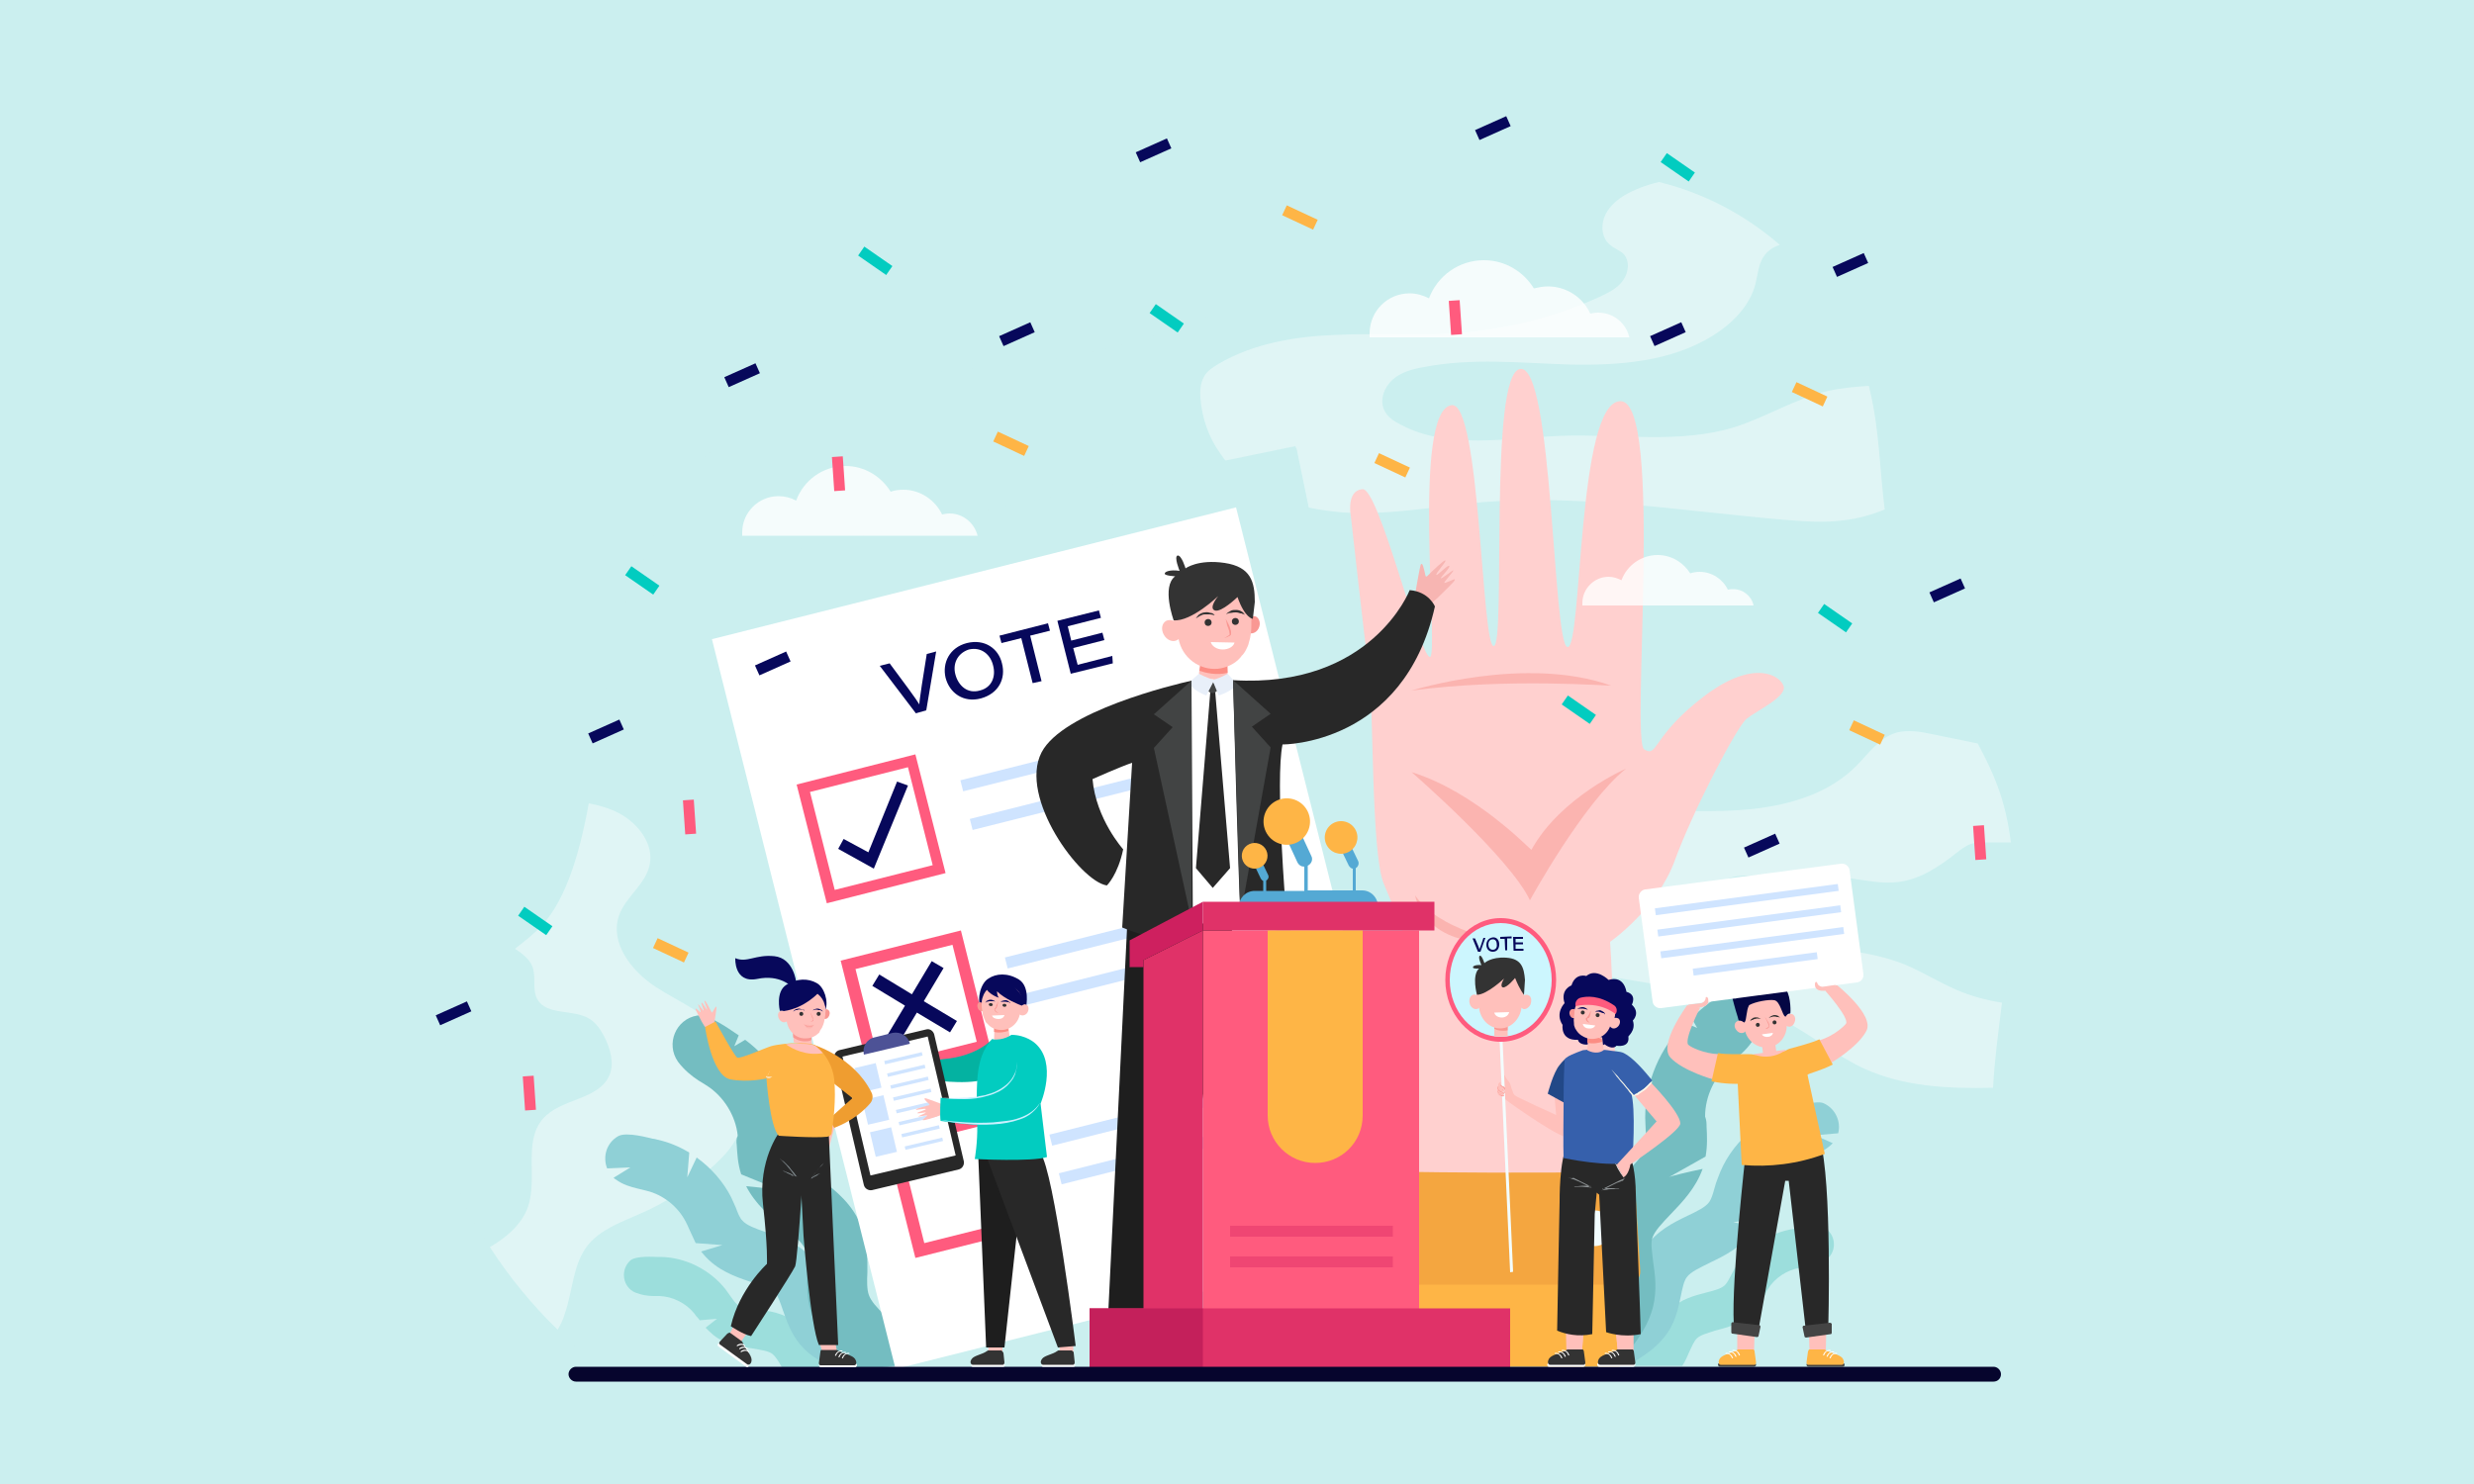 <?xml version="1.0" encoding="utf-8"?>
<!-- Generator: Adobe Illustrator 21.1.0, SVG Export Plug-In . SVG Version: 6.00 Build 0)  -->
<svg version="1.1" id="Layer_1" xmlns="http://www.w3.org/2000/svg" xmlns:xlink="http://www.w3.org/1999/xlink" x="0px" y="0px"
	 viewBox="0 0 500 300" style="enable-background:new 0 0 500 300;" xml:space="preserve">
<style type="text/css">
	.st0{fill:#CBEFEF;}
	.st1{opacity:0.4;fill:#FFFFFF;}
	.st2{opacity:0.8;fill:#FFFFFF;}
	.st3{fill:#9CDEDC;}
	.st4{fill:#8FD0D6;}
	.st5{fill:#74BDC1;}
	.st6{fill:#FFFFFF;}
	.st7{fill:#FF5B7E;}
	.st8{fill:#CFE4FF;}
	.st9{fill:#07085B;}
	.st10{fill:#FFD0CF;}
	.st11{fill:#FFC0BB;}
	.st12{fill:#FC8D84;}
	.st13{fill:#F99893;}
	.st14{fill:#333333;}
	.st15{fill:#1E1E1E;}
	.st16{fill:#282828;}
	.st17{fill:#424444;}
	.st18{fill:#F7B5B2;}
	.st19{fill:#E8EFF9;}
	.st20{opacity:0.5;fill:#F99893;}
	.st21{fill:#FEB546;}
	.st22{fill:#F4A640;}
	.st23{fill:#F3FDFF;}
	.st24{fill:#E03268;}
	.st25{fill:#CE205F;}
	.st26{fill:#54A9D4;}
	.st27{fill:#04B2A1;}
	.st28{fill:#4D5296;}
	.st29{fill:#02CCC0;}
	.st30{fill:#CAF0FF;}
	.st31{fill:#C4205B;}
	.st32{fill:#224887;}
	.st33{opacity:0.5;fill:#F3FDFF;}
	.st34{opacity:0.5;fill:#DAEEF7;}
	.st35{fill:#3660AC;}
	.st36{fill:#FBF9EB;}
	.st37{fill:#CCF6FE;}
	.st38{fill:#040744;}
	.st39{fill:#444444;}
	.st40{fill:#06052D;}
	.st41{fill:#EF9D30;}
	.st42{opacity:0.3;fill:#F99893;}
	.st43{opacity:0.5;fill:#E03268;}
</style>
<title>Case study_icons</title>
<rect class="st0" width="500" height="300"/>
<g>
	<g>
		<path class="st0" d="M403.3,234.7c-3.3-25.2,9.3-51.8,0.5-75.7c-2.8-7.6-7.5-14.3-11.4-21.4c-5.9-10.7-9.7-22.5-11.4-34.6
			c-1.1-7.9-1.2-16-3-23.7c-5-21.6-23.7-39.3-45.6-43.2c-17.6-3.2-36.5,0.9-51.8,10.1C211.6,87.3,179,67.8,154.9,82
			c-15.1,8.9-23.5,25.5-29.1,42c-5.6,16.6-4.4,52.6-17.4,64.3c-3.5,3.1-7.4,5.8-10.7,9.2c-10.6,11.2-11.1,29.2-4.9,43.4
			c5.6,12.9,18.8,30.2,31.7,36.7c0.5,0.2,0.9,0.4,1.4,0.7h36.6c6.9-1.3,22,0.1,27.6-0.4c21.8-2.1,38.3,0.5,57.1-1.6
			c44.3-4.9,89,2.2,133.6,1.8c6.5-0.1,13.5-0.3,18.7-4.2c5.5-4.2,7.4-11.7,7.1-18.7S404.2,241.5,403.3,234.7z"/>
		<path class="st1" d="M144.6,235.3c1.7-1.6,3.4-3.4,4.4-5.6c1.2-2.6,1.2-5.5,1-8.4c-0.3-4.1-1.1-8.2-3.4-11.6
			c-3.4-4.8-9.2-7-14.1-10.2c-4.9-3.2-9.3-8.9-7.4-14.4c1.3-3.8,5.4-6.3,6.2-10.3c0.9-4.2-2.4-8.4-6.2-10.4c-1.9-1-4-1.6-6.1-2
			c-2,10.9-5,20.8-10.7,25.9c-1.3,1.2-2.7,2.3-4.2,3.5c0.1,0.1,0.2,0.2,0.3,0.2c1.3,0.9,2.6,1.9,3.2,3.4c0.8,2.1-0.1,4.7,1,6.6
			c1.9,3.4,7.3,1.9,10.6,4c1.3,0.8,2.2,2.2,2.9,3.5c1.2,2.4,2.1,5.3,1.1,7.8c-2.1,5.1-9.9,4.7-13.5,8.9c-4,4.6-1,12-3,17.8
			c-1.3,3.6-4.4,6.2-7.7,8.1c3.8,5.9,8.6,11.8,13.7,16.7c0.6-1,1.1-2,1.4-3.1c1.7-4.7,1.6-10.2,4.8-14.1c2.5-3,6.3-4.4,9.9-6
			C134.6,243.2,140,239.6,144.6,235.3z"/>
		<path class="st1" d="M378,79.3c-0.1-0.4-0.2-0.9-0.3-1.3c-2.7,0.2-5.4,0.4-8.1,1c-6.6,1.5-12.4,5.2-18.9,7.3
			c-11.2,3.5-23.3,1.4-35.1,1.8c-11.1,0.4-22.9,2.9-32.6-2.3c-1.4-0.7-2.7-1.6-3.3-3c-0.9-2.1,0.1-4.6,1.8-6.1
			c1.7-1.5,4-2.1,6.3-2.5c9.7-1.9,19.7-0.8,29.6-0.5c9.9,0.2,20.3-0.6,28.7-5.8c4-2.5,7.6-6.1,8.7-10.6c0.5-2,0.6-4.2,1.9-5.8
			c0.8-1,1.8-1.6,3-2c-7-6.1-15.4-10.5-24.4-12.7c-2.6,0.6-5,1.5-7.2,2.8c-1.7,1.1-3.2,2.5-3.9,4.4c-0.7,1.9-0.4,4.2,1.2,5.5
			c0.8,0.7,1.9,1.1,2.7,1.8c1.3,1.4,1.1,3.8-0.1,5.4c-1.1,1.6-3,2.5-4.7,3.3c-9,4.1-18.7,6.5-28.6,7.3c-8.2,0.6-16.5,0-24.7,0.4
			c-8.2,0.3-16.7,1.7-23.8,5.9c-1.1,0.7-2.3,1.4-2.9,2.6c-0.7,1.3-0.8,2.8-0.7,4.2c0.3,4.1,1.7,8.1,4.1,11.4
			c0.4,0.6,0.8,1.1,1.2,1.6l14.1-2.9l2.5,12.1c2.3,0.5,4.7,0.8,7,1c9.5,0.6,18.9-1.3,28.3-2.1c20.4-1.6,40.8,1.9,61.1,3.6
			c3.8,0.3,7.7,0.6,11.5,0.1c2.9-0.3,5.8-1.1,8.5-2.2C379.9,95,379.8,87,378,79.3z"/>
		<path class="st1" d="M395.4,200.1c-3.5-1.5-6.8-3.6-10.4-5.1c-10.3-4.2-22.3-2.7-32.5-7.3c-1.8-0.8-3.7-1.9-4.8-3.6
			c-1.1-1.7-1.2-4.2,0.2-5.6c1.3-1.3,3.4-1.5,5.2-1.5c7-0.2,14.1-0.3,21.1,0.6c3.1,0.4,6.3,1.1,9.4,0.7c4.4-0.5,8.3-3.1,11.7-5.8
			c0.9-0.7,1.9-1.5,3-1.9c1-0.3,2-0.3,3.1-0.3c1.7,0,3.4,0,5,0c-0.5-3.9-1.3-7.7-2.7-11.4c-1.1-3-2.5-5.8-4-8.6
			c-3.1-0.6-6.2-1.3-9.3-1.9c-2.3-0.5-4.8-0.9-7.1-0.3c-3.5,1-5.7,4.3-8.2,6.8c-5,5-12,7.4-19,8.4c-7,1-14.1,0.6-21.1,0.6
			c-10,0.1-20.1,1.1-30,3c-3,0.6-6.1,1.3-8.3,3.4c-3.4,3.3-3.5,9-1.1,13.1c2.4,4.1,6.6,6.8,10.9,8.7c17.1,7.7,37.7,5.5,54.2,14.3
			c5.5,2.9,10.4,7,16,9.6c8.1,3.7,17,4.1,26.1,3.9c0.3-5.7,1.1-11.5,1.8-17.2C401.5,202.2,398.4,201.4,395.4,200.1z"/>
		<path class="st2" d="M329.3,68.2c-0.7-2.9-3.2-5-6.3-5c-0.6,0-1.1,0.1-1.6,0.2c-1.5-3.3-4.8-5.5-8.6-5.5c-1,0-1.9,0.2-2.8,0.4
			c-2.1-3.4-5.8-5.7-10.1-5.7c-5.1,0-9.4,3.2-11.1,7.7c-1.2-0.6-2.5-1-3.9-1c-4.5,0-8.1,3.6-8.1,8.1c0,0.3,0,0.5,0,0.8H329.3z"/>
		<path class="st3" d="M342.9,270.6c-0.5,0.5-1,1.6-1.5,2.7c-0.4,0.9-0.8,1.9-1.4,2.8h-14.2c0.4-0.2,0.8-0.5,1.2-0.7
			c0.9-0.5,1.9-0.8,2.7-1.2c1.2-0.5,2.4-0.9,3-1.5c0.5-0.5,1-1.6,1.5-2.7c0.7-1.6,1.6-3.6,3.2-5.2c2.3-2.2,5.1-2.9,7.4-3.5
			c1.6-0.4,3.1-0.8,3.8-1.5c0.4-0.4,0.8-1.1,1.2-1.9c0.3-0.5,0.5-1,0.8-1.5c2.6-4.3,7.1-7.3,12.1-8c0.3,0,0.5-0.1,0.8-0.1
			c0.4-0.1,4.2-0.8,5.4,0l0,0c2.4,1.6,2.3,5.2-0.2,6.6c-0.3,0.2-0.6,0.3-0.9,0.5c-1.2,0.5-2.4,0.7-3.4,0.8c-0.2,0-0.4,0.1-0.6,0.1
			c-2.6,0.4-5.1,2-6.5,4.3c-0.2,0.3-0.4,0.7-0.6,1.1c-0.1,0.1-0.1,0.3-0.2,0.4l-3.5,0.1l2.5,1.5c-0.4,0.6-0.8,1.1-1.4,1.7
			c-2.3,2.3-5.2,3-7.5,3.6C345.2,269.5,343.7,269.8,342.9,270.6z"/>
		<path class="st4" d="M340.9,258.2c-0.6,0.8-0.9,2.3-1.2,3.8c-0.5,2.3-1,4.9-2.6,7.3c-1.8,2.7-4.3,4.4-6.4,5.7
			c-0.5,0.3-1,0.6-1.4,0.9h-13.2c1.4-2.9,3.4-5.5,5.9-7.5c1-0.8,2.1-1.5,3.1-2.2c1.4-0.9,2.8-1.8,3.4-2.7c0.5-0.8,0.8-2.3,1.2-3.8
			c0.5-2.2,1-5,2.8-7.5c2.3-3.4,5.8-5.1,8.5-6.4c1.9-0.9,3.8-1.8,4.5-2.9c0.4-0.6,0.7-1.6,1-2.7c0.2-0.7,0.4-1.4,0.7-2.1
			c1.2-3.4,3.3-6.5,6-8.9l2.4,3.8l-1-4.9c1.8-1.4,3.8-2.6,6-3.4c0.3-0.1,0.7-0.2,1-0.3c0.5-0.2,5.1-2.1,6.9-1.4l0,0
			c2.5,1.1,3.6,3.8,3,6.1l-4.7,0.4l3.6,1.6c-0.1,0.1-0.2,0.2-0.3,0.3c-0.3,0.3-0.7,0.6-1,0.8c-1.4,1-2.9,1.5-4.1,1.9
			c-0.3,0.1-0.5,0.2-0.7,0.3c-3.2,1.2-6,4-7.1,7.2c-0.2,0.5-0.3,1-0.5,1.6c-0.3,0.9-0.6,1.9-1,2.9l-5.4,1l4.5,0.8
			c-0.1,0.2-0.3,0.4-0.4,0.7c-2.3,3.5-5.8,5.2-8.7,6.6C343.5,256.3,341.7,257.1,340.9,258.2z"/>
		<path class="st5" d="M344.9,227.8c0.1,1.7,0.2,3.8-0.2,6c-2.7,1.5-8.1,4.6-7.5,4.2c0.6-0.3,4.5-1.2,6.9-1.7
			c-1.4,3.9-4.1,6.7-6.4,9.1c-1.7,1.8-3.4,3.5-3.8,5c-0.3,1.1,0,2.8,0.2,4.6c0.4,2.7,0.8,5.8,0,9.1c-0.9,3.7-3,6.5-4.7,8.8
			c-0.7,0.9-1.4,1.8-1.9,2.6c-0.1,0.2-0.2,0.3-0.3,0.5h-12.9c0.6-2.4,1.5-4.7,2.8-6.8c0.8-1.3,1.7-2.6,2.5-3.6
			c1.2-1.6,2.3-3.1,2.6-4.3c0.3-1.1,0-2.8-0.2-4.6c-0.4-2.6-0.8-5.9,0-9.3c1.2-4.6,4.3-7.9,6.8-10.5c1.8-1.8,3.4-3.5,3.8-5
			c0.2-0.8,0.1-2,0-3.4c0-0.8-0.1-1.7-0.1-2.6c0-7.1,3-14.2,8.1-19.1l2.4,1l-1.2-2.1c0.3-0.2,0.6-0.5,0.9-0.7
			c0.5-0.4,4.7-4.4,7.1-4.3l0,0c4.3,0.2,7.1,4.9,5,8.7c-0.2,0.4-0.5,0.9-0.8,1.3c-1.2,1.7-2.6,2.8-3.7,3.7c-0.3,0.2-0.5,0.4-0.7,0.6
			c-3.1,2.6-5,6.7-5,10.7C344.9,226.5,344.9,227.1,344.9,227.8z"/>
		<path class="st3" d="M156.1,273.7c0.6,0.5,1.2,1.4,1.8,2.5c0.5,0.8,1,1.7,1.7,2.6l14.1-1.8c-0.4-0.2-0.8-0.4-1.3-0.5
			c-1-0.4-1.9-0.6-2.8-0.8c-1.3-0.3-2.5-0.6-3.1-1.1c-0.6-0.5-1.2-1.4-1.8-2.5c-0.9-1.5-2-3.4-3.9-4.8c-2.5-1.9-5.4-2.3-7.8-2.6
			c-1.7-0.2-3.2-0.4-4-1c-0.4-0.3-0.9-1-1.4-1.7c-0.3-0.4-0.6-0.9-1-1.4c-3.1-3.9-8-6.4-13-6.5c-0.3,0-0.5,0-0.8,0
			c-0.4,0-4.2-0.3-5.4,0.7l0,0c-2.1,1.9-1.6,5.4,1,6.5c0.3,0.1,0.6,0.2,0.9,0.3c1.3,0.4,2.5,0.4,3.4,0.4c0.2,0,0.4,0,0.6,0
			c2.6,0.1,5.3,1.4,7,3.5c0.2,0.3,0.5,0.7,0.8,1c0.1,0.1,0.2,0.2,0.3,0.4l3.5-0.3l-2.3,1.8c0.5,0.5,1,1,1.6,1.5
			c2.5,2,5.5,2.4,7.9,2.7C153.8,272.9,155.3,273.1,156.1,273.7z"/>
		<path class="st4" d="M156.6,261.2c0.6,0.7,1.1,2.1,1.6,3.6c0.8,2.2,1.6,4.7,3.5,7c2.1,2.5,4.8,3.8,7,4.9c0.5,0.3,1.1,0.5,1.5,0.8
			l13.1-1.6c-1.7-2.7-4-5-6.8-6.7c-1.1-0.7-2.3-1.3-3.4-1.8c-1.5-0.7-3-1.4-3.7-2.3c-0.6-0.8-1.1-2.1-1.6-3.6
			c-0.7-2.1-1.7-4.8-3.7-7.1c-2.7-3.1-6.3-4.3-9.3-5.3c-2-0.7-4-1.4-4.8-2.4c-0.5-0.5-0.9-1.5-1.3-2.6c-0.3-0.7-0.6-1.3-0.9-2
			c-1.6-3.2-4.1-6-7-8.1l-1.9,4l0.4-5c-2-1.2-4.1-2.1-6.4-2.6c-0.4-0.1-0.7-0.2-1-0.2c-0.5-0.1-5.3-1.5-7-0.5l0,0
			c-2.4,1.4-3.1,4.2-2.2,6.5l4.7-0.2l-3.4,2.1c0.1,0.1,0.2,0.2,0.4,0.3c0.3,0.2,0.7,0.5,1.1,0.7c1.5,0.8,3.1,1.1,4.3,1.4
			c0.3,0.1,0.5,0.1,0.8,0.2c3.4,0.8,6.4,3.2,8,6.3c0.2,0.4,0.5,1,0.7,1.5c0.4,0.8,0.8,1.8,1.3,2.8l5.4,0.4l-4.3,1.3
			c0.2,0.2,0.3,0.4,0.5,0.6c2.7,3.2,6.4,4.5,9.4,5.5C153.8,259.6,155.7,260.2,156.6,261.2z"/>
		<path class="st5" d="M148.9,231.5c0.1,1.7,0.2,3.8,0.9,5.9c2.9,1.2,8.6,3.5,8,3.3c-0.6-0.2-4.6-0.7-7-0.9c1.9,3.7,4.9,6.2,7.5,8.2
			c2,1.6,3.8,3.1,4.4,4.5c0.4,1.1,0.4,2.8,0.4,4.6c0,2.7-0.1,5.8,1.1,9c1.3,3.6,3.8,6.1,5.8,8.2c0.8,0.8,1.6,1.6,2.2,2.4
			c0.1,0.1,0.2,0.3,0.3,0.4l12.8-1.6c-0.9-2.3-2.1-4.4-3.6-6.4c-1-1.2-2-2.3-3-3.3c-1.4-1.4-2.7-2.8-3.1-4c-0.4-1.1-0.4-2.8-0.3-4.6
			c0-2.6,0.1-5.9-1.2-9.2c-1.7-4.5-5.2-7.3-8.1-9.5c-2-1.6-3.8-3.1-4.4-4.5c-0.3-0.8-0.4-2-0.4-3.3c-0.1-0.8-0.1-1.7-0.2-2.6
			c-0.8-7.1-4.7-13.7-10.4-17.9l-2.2,1.3l0.9-2.2c-0.3-0.2-0.6-0.4-0.9-0.6c-0.5-0.3-5.2-3.8-7.5-3.4l0,0c-4.3,0.7-6.4,5.7-3.9,9.3
			c0.3,0.4,0.6,0.8,1,1.2c1.4,1.5,2.9,2.5,4.1,3.2c0.3,0.2,0.5,0.3,0.8,0.5c3.4,2.2,5.8,6.1,6.2,10.1
			C148.8,230.2,148.8,230.8,148.9,231.5z"/>
		
			<rect x="169.2" y="99.7" transform="matrix(0.979 -0.202 0.202 0.979 -30.879 48.813)" class="st0" width="109.2" height="152.1"/>
		
			<rect x="160.8" y="113.5" transform="matrix(0.97 -0.244 0.244 0.97 -39.788 58.353)" class="st6" width="109.2" height="152.1"/>
		<g>
			<path class="st7" d="M191.1,176.5l-24,6.1l-6.1-24l24-6.1L191.1,176.5z M168.7,179.9l19.8-5l-5-19.8l-19.8,5L168.7,179.9z"/>
		</g>
		<g>
			<path class="st7" d="M200.3,212.4l-24.3,6.1l-6.1-24.3l24.3-6.1L200.3,212.4z M177.8,215.5l19.6-4.9l-4.9-19.6l-19.6,4.9
				L177.8,215.5z"/>
		</g>
		<g>
			<path class="st7" d="M209.3,248.2l-24.3,6.1l-6.1-24.3l24.3-6.1L209.3,248.2z M186.8,251.3l19.6-4.9l-4.9-19.6l-19.6,4.9
				L186.8,251.3z"/>
		</g>
		
			<rect x="193.5" y="150.6" transform="matrix(0.97 -0.244 0.244 0.97 -30.344 58.87)" class="st8" width="57.4" height="2.3"/>
		
			<rect x="195.4" y="158.4" transform="matrix(0.97 -0.244 0.244 0.97 -32.184 59.584)" class="st8" width="57.4" height="2.3"/>
		
			<rect x="202.5" y="186.4" transform="matrix(0.97 -0.244 0.244 0.97 -38.813 62.157)" class="st8" width="57.4" height="2.3"/>
		
			<rect x="204.4" y="194.2" transform="matrix(0.97 -0.244 0.244 0.97 -40.654 62.871)" class="st8" width="57.4" height="2.3"/>
		
			<rect x="211.5" y="222.2" transform="matrix(0.97 -0.244 0.244 0.97 -47.282 65.443)" class="st8" width="57.4" height="2.3"/>
		
			<rect x="213.4" y="230" transform="matrix(0.97 -0.244 0.244 0.97 -49.123 66.158)" class="st8" width="57.4" height="2.3"/>
		<g>
			<path class="st9" d="M185.1,144.2l-7.3-9.6l2-0.5l3.7,5c1.4,1.9,2,2.8,2.3,3.3l0,0c0-0.6,0.2-1.7,0.5-3.9l1-6.3l1.9-0.5l-2,11.9
				L185.1,144.2z"/>
			<path class="st9" d="M202.5,134.1c0.8,3-0.6,6.1-4.3,7.1c-3.5,0.9-6.3-1.1-7.1-4.2c-0.7-3,0.8-6.1,4.3-7
				C199,129.1,201.8,131.1,202.5,134.1z M193.1,136.4c0.6,2.2,2.4,3.9,4.9,3.2c2.5-0.6,3.3-2.9,2.7-5.1c-0.5-2.1-2.3-3.8-4.9-3.2
				C193.4,132.1,192.5,134.3,193.1,136.4z"/>
			<path class="st9" d="M206.4,129l-4,1l-0.4-1.5l9.8-2.5l0.4,1.5l-4,1l2.3,9.2l-1.8,0.4L206.4,129z"/>
			<path class="st9" d="M223.2,129.4l-6.3,1.6l0.9,3.4l7-1.8l0.1,1.5l-8.5,2.1l-2.7-10.7l8.4-2.1l0.4,1.5l-6.7,1.7l0.7,2.9l6.3-1.6
				L223.2,129.4z"/>
		</g>
		<g>
			<polygon class="st9" points="176.6,175.6 169.4,171.6 170.5,169.6 175.5,172.3 181.3,158 183.5,158.8 			"/>
		</g>
		<polygon class="st9" points="190.7,195.7 188.3,194.3 184.3,201 177.7,197 176.3,199.3 182.9,203.3 178.9,210 181.3,211.4 
			185.3,204.7 192,208.7 193.4,206.4 186.7,202.4 		"/>
		<path class="st10" d="M273,104.3c0,0,2.9,26,3.7,32c0.9,6,0.4,35.8,2.9,42.2c2.6,6.4,6.6,14.5,6.1,22.9
			c-0.5,8.5-0.6,39.1-0.6,39.1l42.3-1c0,0-1.6-45-2-49.1c0,0,9.5-6.6,13.1-16.5c3.6-9.9,12.5-27,14.5-28.6c2-1.6,8-4.4,7.5-6.5
			c-0.5-2.1-5.9-5.9-16.3,2.1c-10.4,8-9.1,12.3-11.9,10.6c-2.8-1.7,4-70.4-4.8-70.4c-8.8,0-7.7,50.1-10.7,49.7
			c-3-0.3-2.9-57.4-9.6-56.2c-6.4,1-2.8,55.7-5.3,56c-2.5,0.2-2.7-49.3-8.5-48.7c-8.2,0.9-2.5,50.7-4.4,50.9
			c-2,0.2-10.3-34.1-13.6-33.9C272,99.1,273,104.3,273,104.3z"/>
		<path class="st11" d="M248.1,136.5l-0.1-3.8l-5.4,1.1l-0.3,2.5C242.7,136.7,244.9,138.6,248.1,136.5z"/>
		<path class="st12" d="M248.1,136l-0.1-3.3l-5.4,1.7l-0.2,1.2C243.6,136,245.9,136.6,248.1,136z"/>
		<path class="st13" d="M251.7,125.9c-0.3,0.9,0.1,1.9,0.8,2.1c0.8,0.2,1.7-0.3,2-1.3c0.3-0.9-0.1-1.9-0.8-2.1
			C252.9,124.4,252,124.9,251.7,125.9z"/>
		<path class="st11" d="M251.9,131.2c0.2-0.4,0.4-0.8,0.5-1.3c0.4-1.2,0.5-2.5,0.5-3.6c0-0.2,0-0.5,0-0.7c0.1-0.9,0-1.9-0.3-2.9
			c-1-3.2-4.1-5.5-7.6-5.4c-4.7,0-8.2,3.9-7.8,8.2c-0.5-0.2-1.1-0.2-1.5,0c-0.9,0.5-1.1,1.7-0.5,2.8c0.6,1.1,1.8,1.6,2.7,1.1
			c0.1-0.1,0.2-0.1,0.3-0.2c0.7,3.7,4.1,6.3,7.9,6c1.8-0.2,3.5-1,4.6-2.3c0.1-0.1,0.2-0.2,0.2-0.3
			C251.3,132.3,251.6,131.8,251.9,131.2z"/>
		
			<ellipse transform="matrix(0.996 -9.229233e-02 9.229233e-02 0.996 -10.571 23.07)" class="st14" cx="244.1" cy="125.8" rx="0.7" ry="0.7"/>
		
			<ellipse transform="matrix(0.996 -9.229233e-02 9.229233e-02 0.996 -10.524 23.568)" class="st14" cx="249.6" cy="125.6" rx="0.7" ry="0.7"/>
		<path class="st14" d="M245.5,124.4c-0.3-0.1-0.7-0.2-1-0.2c-0.3,0-0.7,0-1,0c-0.3,0-0.6,0.1-0.9,0.3l-0.1,0c0,0-0.1,0-0.1,0.1
			l-0.2,0.1c-0.2,0.1-0.3,0.2-0.5,0.3c0.1-0.2,0.2-0.3,0.3-0.4c0.1-0.1,0.2-0.3,0.4-0.4c0.3-0.2,0.7-0.4,1.1-0.4
			c0.4-0.1,0.8,0,1.1,0.1C245,123.9,245.3,124.1,245.5,124.4z"/>
		<path class="st14" d="M247.8,124.2c0.2-0.3,0.5-0.5,0.9-0.7c0.3-0.2,0.7-0.2,1.1-0.2c0.4,0,0.8,0.1,1.1,0.3
			c0.2,0.1,0.3,0.2,0.4,0.3c0.1,0.1,0.2,0.3,0.3,0.4c-0.2-0.1-0.3-0.2-0.5-0.2l-0.2-0.1c0,0-0.1,0-0.1,0l-0.1,0
			c-0.3-0.1-0.6-0.2-0.9-0.2c-0.3,0-0.6,0-1,0.1C248.4,123.9,248.1,124,247.8,124.2z"/>
		<path class="st6" d="M249.5,129.9c-0.2,0.8-1.2,1.4-2.4,1.4c-1.2,0-2.2-0.7-2.4-1.5L249.5,129.9z"/>
		<polygon class="st15" points="228,183.1 223.4,277.2 233.2,278.2 250.1,181.7 		"/>
		<path class="st6" d="M240.4,137.9c0,0-1.1,48.2-0.8,48.2c0.3,0,9.6,1.7,9.6,1.7l2.9-4l-0.5-44.3l-4.8-1.7l-1.7-0.5l-2.1,0
			L240.4,137.9z"/>
		<polygon class="st16" points="248.6,175.5 245.6,139.9 244.6,139.9 241.7,175.5 245.1,179.5 		"/>
		<path class="st17" d="M244.1,139.6l0.2,0.2c0.4,0.4,1.1,0.4,1.5,0l0.4-0.3l-1.1-1.8l-0.8,0.2L244.1,139.6z"/>
		<path class="st18" d="M288.1,116.4c0,0.1,0.2,0.2,0.3,0.1c0.8-0.8,3.5-3.4,3.7-3.2c0.3,0.2-2,2.6-1.8,2.9c0.1,0.3,2.3-2.1,2.6-1.8
			c0.3,0.3-1.8,2.3-1.7,2.5c0.1,0.2,2.3-1.6,2.5-1.6c0.3,0-1.8,2.2-1.8,2.5c0.1,0.2,2-0.8,2.1-0.7c0.1,0.2,0.2,0.2-3.5,3.8l-1.5,1.3
			l-1.8,0.4l-1.3-1.9c0,0,1.1-6.6,1.3-6.7C287.5,114,287.6,114.1,288.1,116.4z"/>
		<path class="st19" d="M248.1,136.2c0,0-1.5,0.9-2.9,1.2c-1.4-0.4-2.9-1.2-2.9-1.2l-1.9,1.7c0.3,1.6,3.4,2.7,3.4,2.7l1.4-2.7
			l1.1,2.7c0,0,2.4-0.7,3.8-2.2L248.1,136.2z"/>
		<g>
			<path class="st16" d="M290,122.6c0,0-1.2-3-5.1-3.3c0,0-7.7,19.9-35.7,18.2c0.2,6.8,1,38.1,1.5,47.7c4.9-0.5,9.2-1.1,9.2-1.1
				s-2.2-26.4-0.7-33.6C259.2,150.5,283.7,150.7,290,122.6z"/>
			<path class="st16" d="M240.8,137.6c-3.6,0.8-26,6.2-30.3,14.5c-4.7,9.1,7.8,26.1,13.2,26.9c0,0,2.2-2.1,3.3-7.3
				c0,0-5.5-6.1-6.2-14.2c0,0,5.6-2.5,8-3.3l-2,33.3c0,0,5.8,2.4,11,2.9c0.8,0.1,2,0.1,3.3,0L240.8,137.6z"/>
		</g>
		<polygon class="st17" points="240.8,137.6 233.2,144.4 237,147 233.2,151.2 240.8,186.1 		"/>
		<polygon class="st17" points="249.2,137.5 256.8,144.3 253,146.9 256.8,151.1 250.7,185.2 		"/>
		<path class="st20" d="M285.3,139.6c0,0,23-7.2,40.3-1C325.5,138.7,304.6,137,285.3,139.6z"/>
		<rect x="283" y="255.8" class="st21" width="44.3" height="20.5"/>
		<path class="st20" d="M285.3,156.1c0,0,19.9,17.3,23.9,25.9c0,0,10.7-19.6,19.4-26.6c0,0-13.2,5.7-19.1,16.4
			C309.4,171.9,298.3,160.1,285.3,156.1z"/>
		<path class="st20" d="M286,181c0,0,1.7,10.9,17.9,9.3C303.9,190.4,290.7,188.1,286,181z"/>
		<path class="st22" d="M284.6,236.9c6.3,0.1,23.2,0.3,43.1,0c1.4,0,2.6,1.1,2.7,2.5l1.1,17.5c0.1,1.5-1.1,2.8-2.7,2.8h-45
			c-1.5,0-2.7-1.2-2.7-2.8l0.6-17.5C281.9,238,283.1,236.8,284.6,236.9z"/>
		<circle class="st23" cx="322.3" cy="248.3" r="3.6"/>
		<rect x="243.1" y="188.1" class="st7" width="43.7" height="88.3"/>
		<polygon class="st24" points="231.1,276.3 243.1,276.3 243.1,188.1 231.1,194.1 		"/>
		<polygon class="st25" points="228.3,195.5 231.1,195.5 231.1,194.1 229.7,193.9 		"/>
		<path class="st26" d="M275.3,180H274v-4.5c0.5-0.3,0.7-0.9,0.5-1.4l-1.3-2.7c-0.2,0.3-0.5,0.5-0.9,0.6c-0.3,0.2-0.7,0.2-1,0.3
			l1.3,2.7c0.2,0.3,0.5,0.6,0.8,0.6v4.4h-9.1v-5c0.8-0.4,1.1-1.3,0.7-2l-1.8-3.9c-0.4,0.4-0.8,0.7-1.3,0.9c-0.5,0.2-1,0.4-1.5,0.4
			l1.8,3.9c0.3,0.6,0.8,0.9,1.4,0.9v4.9h-7.7v-2.1c0.4-0.2,0.6-0.7,0.4-1.1l-1-2.1c-0.2,0.2-0.4,0.4-0.7,0.5
			c-0.3,0.1-0.6,0.2-0.8,0.2l1,2.1c0.1,0.2,0.3,0.4,0.5,0.5v2h-1.7c-1.8,0-3.2,1.4-3.2,3.2l17.4-0.6l10.7,0.6
			C278.5,181.5,277.1,180,275.3,180z"/>
		<rect x="243.1" y="182.3" class="st24" width="46.8" height="5.8"/>
		<polygon class="st25" points="228.3,195.5 243.1,188.1 243.1,182.3 228.3,190.1 		"/>
		
			<ellipse transform="matrix(0.905 -0.425 0.425 0.905 -45.966 126.215)" class="st21" cx="260.1" cy="166.2" rx="4.7" ry="4.7"/>
		
			<ellipse transform="matrix(0.905 -0.425 0.425 0.905 -49.507 124.131)" class="st21" cx="253.6" cy="173.1" rx="2.6" ry="2.6"/>
		
			<ellipse transform="matrix(0.905 -0.425 0.425 0.905 -46.302 131.21)" class="st21" cx="271.1" cy="169.4" rx="3.3" ry="3.3"/>
		<polygon class="st11" points="202.6,273.8 202.6,271.8 200.3,271.2 199.8,271.4 199.7,273.8 200.4,275.9 		"/>
		<path class="st27" d="M200.6,210c0,0-2.9,3.5-9.9,4.1c-6.9,0.6-1.7,4.3-1.7,4.3s8.4,1.2,11.3-0.8C203.2,215.7,200.6,210,200.6,210
			z"/>
		<polygon class="st15" points="197.7,233.5 199.3,272.4 203,272.4 206.2,243 202,229.9 		"/>
		<polygon class="st11" points="216.9,273.8 216.9,271.8 214.7,271.2 214.2,271.4 214.1,273.8 214.8,275.9 		"/>
		<path class="st16" d="M187.2,208.1l-17.6,4.2c-0.7,0.2-1.1,0.9-1,1.6l6,25.7c0.2,0.7,0.9,1.1,1.6,1l17.6-4.2
			c0.7-0.2,1.1-0.9,1-1.6l-6-25.7C188.6,208.4,187.9,207.9,187.2,208.1z"/>
		
			<rect x="172.7" y="211.2" transform="matrix(-0.973 0.229 -0.229 -0.973 409.546 399.523)" class="st6" width="17.7" height="24.7"/>
		<path class="st28" d="M174.6,213.2l9.3-2.2l0,0c-0.4-1.6-1.9-2.5-3.5-2.2l-3.6,0.9C175.2,210,174.2,211.6,174.6,213.2L174.6,213.2
			z"/>
		
			<rect x="178.6" y="213.6" transform="matrix(-0.973 0.229 -0.229 -0.973 409.148 380.312)" class="st8" width="7.8" height="0.7"/>
		
			<rect x="179.2" y="216" transform="matrix(-0.973 0.229 -0.229 -0.973 410.858 385.04)" class="st8" width="7.8" height="0.7"/>
		
			<rect x="179.7" y="218.5" transform="matrix(-0.973 0.229 -0.229 -0.973 412.567 389.768)" class="st8" width="7.8" height="0.7"/>
		
			<rect x="180.3" y="221" transform="matrix(-0.973 0.229 -0.229 -0.973 414.277 394.495)" class="st8" width="7.8" height="0.7"/>
		
			<rect x="180.9" y="223.4" transform="matrix(-0.973 0.229 -0.229 -0.973 415.986 399.223)" class="st8" width="7.8" height="0.7"/>
		
			<rect x="181.5" y="225.9" transform="matrix(-0.973 0.229 -0.229 -0.973 417.695 403.951)" class="st8" width="7.8" height="0.7"/>
		
			<rect x="182.1" y="228.4" transform="matrix(-0.973 0.229 -0.229 -0.973 419.405 408.679)" class="st8" width="7.8" height="0.7"/>
		
			<rect x="182.6" y="230.8" transform="matrix(-0.973 0.229 -0.229 -0.973 421.114 413.406)" class="st8" width="7.8" height="0.7"/>
		
			<rect x="173.1" y="215.3" transform="matrix(-0.973 0.229 -0.229 -0.973 395.881 389.721)" class="st8" width="4.4" height="5.1"/>
		
			<rect x="174.6" y="221.8" transform="matrix(-0.973 0.229 -0.229 -0.973 400.389 402.19)" class="st8" width="4.4" height="5.1"/>
		
			<rect x="176.1" y="228.3" transform="matrix(-0.973 0.229 -0.229 -0.973 404.897 414.659)" class="st8" width="4.4" height="5.1"/>
		<path class="st11" d="M187.8,223.2c0.1,0.1,0,0.2,0,0.2c-0.7,0.2-2.7,0.7-2.7,0.9c0,0.2,1.9-0.3,2-0.1c0.1,0.2-1.7,0.6-1.7,0.8
			c0,0.2,1.7-0.2,1.7-0.1c0.1,0.1-1.5,0.7-1.5,0.8c-0.1,0.1,1.7-0.3,1.8-0.2c0.1,0.1-1,0.8-0.9,0.9c0,0.1,0.1,0.2,2.9-0.7l1.1-0.4
			l0.7-0.8l-0.6-1.2c0,0-3.6-1.4-3.7-1.3C186.8,222.2,186.8,222.3,187.8,223.2z"/>
		<path class="st16" d="M199.3,233.6l14.5,38.8l3.6-0.3c0,0-4.4-35.5-7.1-38.9c-2.7-3.4-8.5-2.7-8.5-2.7L199.3,233.6z"/>
		<path class="st9" d="M207.4,203.4c0,0,0.8-4-1.5-5.4c-2.3-1.4-4.6-1.2-6.1-0.2c-1.6,0.9-2.4,4.1-1.6,5.8l5.2-1.9L207.4,203.4z"/>
		<path class="st11" d="M200.9,210.1c0,0,1.8,1.1,3.2,0l0,0l-0.3-2.6l-2.8-0.6L200.9,210.1L200.9,210.1z"/>
		<path class="st12" d="M200.9,208.6l0-1.7l2.8,0.9l0.1,0.6C203.2,208.6,202,208.9,200.9,208.6z"/>
		<path class="st13" d="M199,203.3c0.2,0.5,0,1-0.4,1.1c-0.4,0.1-0.9-0.2-1-0.7c-0.2-0.5,0-1,0.4-1.1
			C198.4,202.6,198.9,202.9,199,203.3z"/>
		<path class="st11" d="M199,206.1c-0.1-0.2-0.2-0.4-0.3-0.7c-0.2-0.6-0.2-1.3-0.3-1.9c0-0.1,0-0.2,0-0.4c0-0.5,0-1,0.2-1.5
			c0.5-1.7,2.1-2.8,3.9-2.8c2.4,0,4.3,2,4.1,4.3c0.3-0.1,0.6-0.1,0.8,0c0.5,0.2,0.6,0.9,0.3,1.5c-0.3,0.6-1,0.8-1.4,0.6
			c-0.1,0-0.1-0.1-0.2-0.1c-0.4,1.9-2.1,3.3-4.1,3.1c-1-0.1-1.8-0.5-2.4-1.2c0,0-0.1-0.1-0.1-0.1C199.2,206.7,199.1,206.4,199,206.1
			z"/>
		
			<ellipse transform="matrix(9.227450e-02 -0.996 0.996 9.227450e-02 -18.212 386.658)" class="st14" cx="203" cy="203.3" rx="0.3" ry="0.4"/>
		
			<ellipse transform="matrix(9.230118e-02 -0.996 0.996 9.230118e-02 -20.628 383.733)" class="st14" cx="200.2" cy="203.2" rx="0.3" ry="0.4"/>
		<path class="st9" d="M202.2,202.6c0.2-0.1,0.4-0.1,0.5-0.1c0.2,0,0.3,0,0.5,0c0.2,0,0.3,0.1,0.5,0.1l0.1,0c0,0,0,0,0.1,0l0.1,0.1
			c0.1,0,0.2,0.1,0.2,0.1c0-0.1-0.1-0.2-0.2-0.2c-0.1-0.1-0.1-0.1-0.2-0.2c-0.2-0.1-0.3-0.2-0.5-0.2c-0.2,0-0.4,0-0.6,0.1
			C202.5,202.3,202.4,202.4,202.2,202.6z"/>
		<path class="st9" d="M201.1,202.5c-0.1-0.2-0.3-0.3-0.4-0.3c-0.2-0.1-0.4-0.1-0.6-0.1c-0.2,0-0.4,0.1-0.6,0.2
			c-0.1,0-0.2,0.1-0.2,0.2c-0.1,0.1-0.1,0.1-0.2,0.2c0.1,0,0.2-0.1,0.2-0.1l0.1-0.1c0,0,0,0,0.1,0l0.1,0c0.2-0.1,0.3-0.1,0.5-0.1
			c0.2,0,0.3,0,0.5,0C200.7,202.3,200.9,202.4,201.1,202.5z"/>
		<path class="st13" d="M201.6,202.4c0.1,0.2,0.1,0.5,0,0.7c0,0.1,0,0.3-0.1,0.4c0,0.1-0.1,0.3-0.2,0.4l0,0l0,0c0,0,0,0-0.1,0
			c0,0-0.1,0.1-0.1,0.1c0,0.1,0,0.2,0.1,0.3c0.1,0.2,0.3,0.3,0.6,0.4c-0.3,0-0.5,0-0.7-0.3c-0.1-0.1-0.2-0.3-0.1-0.4
			c0,0,0-0.1,0-0.1c0,0,0-0.1,0.1-0.1c0,0,0.1-0.1,0.1-0.1c0,0,0,0,0,0l0,0c0.1-0.1,0.1-0.2,0.1-0.3c0-0.1,0.1-0.2,0.1-0.3
			C201.6,202.9,201.6,202.7,201.6,202.4z"/>
		<path class="st6" d="M200.5,205.3c0.1,0.4,0.6,0.7,1.3,0.7c0.6,0,1.1-0.3,1.2-0.8L200.5,205.3z"/>
		<path class="st9" d="M206.5,203.3c0.2-0.2,0.4-0.2,0.4-0.2l-0.2-1.3l-0.4-0.8c0,0-1.6-2-1.7-2.1c-0.1,0-1.3-0.7-1.4-0.7
			c-0.1,0-1.7,0.3-1.7,0.3s-3-0.5-2.4,1c0.6,1.5,2.7,2.2,2.8,2.2c-0.4-0.3-0.4-1.3-0.4-1.3C203.1,202,206,203.1,206.5,203.3z"/>
		<path class="st29" d="M190.1,221.9c1.4,0.3,4.8,0.2,7.3,0c0-2.1,0.1-4.1,0.3-5.4c0.7-4.9,2.9-6.4,2.9-6.4c2.2,0.3,3.8-0.9,3.8-0.9
			c3,0,4.8,1.7,4.8,1.7c4.6,4,1.1,12.2,1.1,12.2l1.3,10.8c-2.9,1-14.6,0.4-14.6,0.4s0.6-3.4,0.5-6.9c-3.7-0.2-7.4-0.8-7.4-0.8
			C189.9,225.6,190.1,221.9,190.1,221.9z"/>
		<path class="st30" d="M205.6,214.6c0,1.6-0.7,3.2-1.8,4.3c-0.6,0.6-1.2,1-1.9,1.4c-0.7,0.4-1.4,0.7-2.2,0.9
			c-0.1,0-0.2,0.1-0.3,0.1l-0.3,0.1c-0.2,0-0.4,0.1-0.6,0.1l-0.6,0.1l-0.3,0.1l-0.3,0c-0.4,0.1-0.8,0.1-1.2,0.1l-0.6,0.1
			c-0.2,0-0.4,0-0.6,0c-1.6,0.1-3.2,0.1-4.8,0c1.6,0.2,3.2,0.3,4.8,0.3c1.6,0,3.2-0.2,4.8-0.7c0.8-0.2,1.5-0.5,2.3-0.9
			c0.7-0.4,1.4-0.9,1.9-1.5c0.3-0.3,0.5-0.6,0.8-1c0.2-0.4,0.4-0.7,0.5-1.1c0.1-0.4,0.2-0.8,0.3-1.2
			C205.6,215.4,205.6,215,205.6,214.6z"/>
		<path class="st30" d="M190.1,226.4c1.8,0.4,3.5,0.7,5.3,0.8c1.8,0.2,3.6,0.2,5.4,0.1c1.8-0.1,3.6-0.4,5.3-1
			c0.9-0.3,1.7-0.7,2.4-1.3c0.7-0.6,1.3-1.2,1.7-2.1c-0.5,0.8-1.1,1.4-1.8,1.9c-0.7,0.5-1.5,0.9-2.4,1.2c-0.8,0.3-1.7,0.5-2.6,0.6
			c-0.9,0.1-1.8,0.2-2.7,0.3c-1.8,0.1-3.6,0.1-5.4,0c-0.9-0.1-1.8-0.1-2.7-0.2C191.9,226.6,191,226.5,190.1,226.4z"/>
		<path class="st14" d="M239.6,114.9c0,0,2.5-1.9,7.9-1.1c5.3,0.8,6.1,3.8,6.1,7.9l-0.4,3.4c0,0-1.6-0.1-3.1-4.4
			c0,0-3.3,3.2-4.6,2.7c-1.3-0.5,0.7-2.9,0.7-2.9s-5.4,5.2-9,4.9c0,0-2.5-6.8,0.3-8.9c0,0-2-0.1-2.1-0.5c-0.1-0.4,1-0.9,3-0.6
			c0,0-1.2-2.9-0.4-3.1C238.8,112.2,239.6,114.9,239.6,114.9z"/>
		<path class="st13" d="M247.7,125.1c0.2,0.3,0.4,0.7,0.6,1.1c0.2,0.4,0.3,0.7,0.4,1.1c0.1,0.2,0.1,0.4,0.1,0.6c0,0.1,0,0.1,0,0.2
			c0,0,0,0.1,0,0.1c0,0,0,0.1,0,0.1c0,0,0,0,0,0l0,0c0,0,0,0-0.1,0.1c0,0-0.1,0.1-0.1,0.1c-0.2,0.1-0.4,0.2-0.6,0.3
			c-0.2,0.1-0.4,0.1-0.6,0.2c0.4-0.2,0.7-0.4,1-0.6c0,0,0.1-0.1,0.1-0.1l0,0l0,0c0,0,0,0,0,0c0,0,0-0.1,0-0.2c0-0.2-0.1-0.4-0.1-0.6
			c-0.1-0.4-0.3-0.8-0.4-1.1C247.9,125.8,247.8,125.5,247.7,125.1z"/>
		<path class="st21" d="M265.8,235.1L265.8,235.1c-5.3,0-9.6-4.3-9.6-9.6v-37.4h19.2v37.4C275.4,230.9,271.1,235.1,265.8,235.1z"/>
		<rect x="220.2" y="264.5" class="st24" width="85" height="12"/>
		<rect x="220.2" y="264.5" class="st31" width="22.9" height="12"/>
		<path class="st9" d="M330,206.3c0,0,1.6-1.5-0.2-3.2c0,0,1.1-2-1.1-2.6c0,0-0.4-3.4-3.6-2.4c0,0-2.5-2.5-4.5-0.8
			c0,0-2.2-0.7-3,1.9c0,0-2.3,0.8-1.4,3.6c0,0-2,2-0.4,4.4c0,0-0.5,3.2,3.1,3c0.2,0.9,1.5,1.1,2.3,0.9c0,0,1.1,1.2,3.1,0
			c0.2,0.2,1.6,1.2,2.4,0.3c0,0,2.7,0.5,2.4-1.8C328.9,209.5,330.7,208.4,330,206.3z"/>
		<polygon class="st11" points="316.1,243.2 316.6,273.7 317.4,275.9 319.7,273.7 321.9,242.5 		"/>
		<path class="st11" d="M330.1,244.3h-5.8c0,0,2.7,29.2,2.7,29.4c0,0.2,1,1.5,1,1.5l2.1-1.5V244.3z"/>
		<polygon class="st11" points="316.1,243.2 316.6,273.7 317.4,275.9 319.7,273.7 321.9,242.5 		"/>
		<path class="st11" d="M330.1,244.3h-5.8c0,0,2.7,29.2,2.7,29.4c0,0.2,1,1.5,1,1.5l2.1-1.5V244.3z"/>
		<path class="st16" d="M314.7,269c1.7,0.7,4.2,1.3,7.1,0.7l0.5-24.3l0.4-4.3c0.3,0.3,0.5,0.4,0.5,0.4l1.4,27.8c0,0,3.2,1.2,7,0.4
			c0-1.7-1-27.2-1-28.4c-0.1-8.6-2.7-9.8-2.7-9.8l-4.5-1.1l-1,0.2c-1.6-0.5-4.4-1.1-5.6,0.9c-1.7,2.8-1.6,11.4-1.6,11.4
			S314.7,267.9,314.7,269z"/>
		<path class="st11" d="M318.3,222.9l-4.2-2l0.4,4.5c0,0-8-3.6-8.4-4c-0.1-0.1-0.3-0.4-0.4-0.8c-0.2-0.4-0.3-0.8-0.4-1.2
			c-0.1-0.6-0.7-1.1-0.8-1.3c-0.1-0.1-0.3-0.5-0.4-0.7c0-0.1-0.2-0.1-0.3,0l0,0.3c0,0.3,0.1,0.6,0.1,0.7l-0.1,0l-0.2,1.9l0.2,1.6
			l1.3,1c0,0,11.1,8,12.2,7C318.3,228.7,318.3,222.9,318.3,222.9z"/>
		<path class="st32" d="M317.3,213.5c0,0-0.9,0.2-2.1,1.8c-1.3,1.5-2.4,5.8-2.4,5.8l4,2.2l2.6-5.2L317.3,213.5z"/>
		<path class="st33" d="M328.6,238.1c-0.4,0.2-0.8,0.3-1.2,0.5c-0.4,0.2-0.8,0.4-1.2,0.6c-0.4,0.2-0.8,0.4-1.2,0.6
			c-0.4,0.2-0.8,0.4-1.2,0.6l0-0.1c0.3-0.1,0.6-0.1,0.9-0.1c0.3,0,0.6,0,0.9,0c0.3,0,0.6,0,0.9,0.1l0.2,0l0.2,0l0.1,0l0.1,0l0.2,0.1
			l-0.2,0l-0.1,0l-0.1,0l-0.2,0l-0.2,0c-0.1,0-0.1,0-0.2,0c-0.1,0-0.1,0-0.2,0l-0.2,0c-0.1,0-0.1,0-0.2,0c-0.3,0-0.6,0-0.9,0.1
			c-0.3,0-0.6,0.1-0.9,0.1l-0.3,0.1l0.2-0.1c0.4-0.2,0.8-0.4,1.2-0.6c0.4-0.2,0.8-0.4,1.2-0.6c0.4-0.2,0.8-0.4,1.2-0.5
			c0.2-0.1,0.4-0.2,0.6-0.2C328.2,238.3,328.4,238.2,328.6,238.1z"/>
		<path class="st33" d="M316.8,238c0.2,0.1,0.4,0.1,0.6,0.2c0.2,0.1,0.4,0.2,0.6,0.2c0.4,0.2,0.8,0.3,1.2,0.5
			c0.4,0.2,0.8,0.4,1.2,0.6c0.4,0.2,0.8,0.4,1.2,0.6l0.2,0.1l-0.3-0.1c-0.3-0.1-0.6-0.1-0.9-0.1c-0.3,0-0.6-0.1-0.9-0.1
			c-0.1,0-0.1,0-0.2,0l-0.2,0c-0.1,0-0.1,0-0.2,0c-0.1,0-0.1,0-0.2,0l-0.2,0l-0.2,0l-0.1,0l-0.1,0l-0.2,0l0.2-0.1l0.1,0l0.1,0l0.2,0
			l0.2,0c0.3,0,0.6-0.1,0.9-0.1c0.3,0,0.6,0,0.9,0c0.3,0,0.6,0.1,0.9,0.1l0,0.1c-0.4-0.2-0.8-0.4-1.2-0.6c-0.4-0.2-0.8-0.4-1.2-0.6
			c-0.4-0.2-0.8-0.4-1.2-0.6C317.6,238.3,317.2,238.1,316.8,238z"/>
		<path class="st34" d="M317.7,233c0.4,0.1,0.7,0.1,1.1,0.2c0.4,0,0.7,0.1,1.1,0.1c0.7,0.1,1.5,0.1,2.2,0.1c0.4,0,0.7,0,1.1,0
			c0.4,0,0.7,0,1.1-0.1c0.4,0,0.7-0.1,1.1-0.1c0.4-0.1,0.7-0.1,1.1-0.2c-0.4,0.1-0.7,0.2-1.1,0.2c-0.4,0.1-0.7,0.1-1.1,0.1
			c-0.4,0-0.7,0.1-1.1,0.1c-0.4,0-0.7,0-1.1,0c-0.7,0-1.5-0.1-2.2-0.1c-0.4,0-0.7-0.1-1.1-0.1C318.4,233.2,318.1,233.1,317.7,233z"
			/>
		<path class="st23" d="M326.1,234.4c0,0,0,0.1,0.1,0.1l0.1,0.1l0.1,0.2l0.2,0.4l0.6,1.1c0.1,0.2,0.9,1.6,1.1,1.9
			c-0.2-0.3-0.5-0.6-0.7-0.9c-0.1-0.2-0.2-0.3-0.3-0.5c-0.1-0.2-0.2-0.3-0.3-0.5c-0.2-0.3-0.3-0.7-0.5-1c-0.1-0.2-0.2-0.3-0.2-0.5
			c0-0.1-0.1-0.2-0.1-0.3C326.1,234.6,326.1,234.5,326.1,234.4z"/>
		<path class="st35" d="M333.9,218.4c-1.8-2.2-3.9-4.6-5.7-5.5c-0.7-0.4-2.4-0.4-3.3-0.6c0,0-2.5-0.3-5,0c-1.3,0.5-3.7,1.3-3.7,2.1
			c-0.2,4-0.2,7-0.2,9.4c0,0-0.1,8.5,0,10.3c0,0,9.2,2,13.9,0.8c0,0,0.8-11.1-0.3-14.1l0.5,0.6C330,221.5,331.9,221,333.9,218.4z"/>
		<path class="st11" d="M333.6,218.8c-1.2,1.5-2.6,2.3-3.3,2.6l4.5,5.3l-8.1,8.8l1.4,2.5c1.1-0.5,1.4-2.6,1.4-2.6s10.1-6.7,10.1-8.3
			C339.5,224.8,333.6,218.8,333.6,218.8z"/>
		<path class="st36" d="M333.7,218.7c-0.1,0.1-0.1,0.2-0.2,0.2l-0.2,0.2l-0.1,0.1l-0.1,0.1l-0.2,0.2c-0.1,0.1-0.2,0.1-0.2,0.2
			c-0.2,0.1-0.3,0.3-0.5,0.4c-0.3,0.2-0.7,0.5-1.1,0.7l-0.1,0.1c0,0-0.1,0-0.1,0.1c-0.1,0-0.2,0.1-0.3,0.1c0,0-0.1,0-0.1,0.1
			c0,0-0.1,0-0.1,0.1c-0.1,0-0.1,0-0.2,0.1l-0.5-0.6l-0.6-0.7c-0.4-0.4-0.7-0.9-1.1-1.3c-0.4-0.4-0.8-0.9-1.1-1.3
			c-0.4-0.4-0.8-0.8-1.2-1.3c0.3,0.5,0.7,0.9,1,1.4c0.4,0.4,0.7,0.9,1.1,1.3c0.4,0.4,0.7,0.9,1.1,1.3l0.5,0.7l0.6,0.6l0.1,0.1l0.1,0
			c0.1,0,0.2-0.1,0.3-0.1c0.1,0,0.2-0.1,0.3-0.1c0.1,0,0.2-0.1,0.3-0.1c0,0,0.1,0,0.1-0.1l0.1-0.1c0.4-0.2,0.7-0.5,1.1-0.7l0.2-0.2
			c0.1-0.1,0.2-0.1,0.2-0.2c0.1-0.1,0.2-0.1,0.2-0.2l0.2-0.2l0.1-0.1l0.1-0.1l0.2-0.2c0.1-0.2,0.2-0.3,0.4-0.5L333.7,218.7z"/>
		<path class="st11" d="M320.8,212.3c0,0,1.8,1.1,3.3,0l0,0l-0.3-2.6l-2.8-0.6L320.8,212.3L320.8,212.3z"/>
		<path class="st12" d="M320.8,210.8l0-1.7l2.9,0.9l0.1,0.6C323.2,210.8,322,211.1,320.8,210.8z"/>
		<path class="st13" d="M318.7,204.8c0.1,0.5-0.2,1-0.6,1c-0.4,0.1-0.8-0.3-0.9-0.8c-0.1-0.5,0.2-1,0.6-1
			C318.3,203.9,318.7,204.2,318.7,204.8z"/>
		<path class="st11" d="M318.2,207.5c-0.1-0.2-0.1-0.5-0.1-0.7c-0.1-0.7,0-1.3,0.1-1.9c0-0.1,0-0.2,0-0.4c0-0.5,0.2-1,0.4-1.5
			c0.8-1.6,2.6-2.5,4.4-2.2c2.4,0.4,3.9,2.7,3.3,5c0.3-0.1,0.6,0,0.8,0.1c0.4,0.3,0.4,1,0,1.5c-0.4,0.5-1.1,0.7-1.5,0.3
			c-0.1,0-0.1-0.1-0.2-0.2c-0.7,1.9-2.7,2.9-4.6,2.4c-0.9-0.3-1.7-0.8-2.2-1.6c0,0-0.1-0.1-0.1-0.2
			C318.4,208.1,318.3,207.8,318.2,207.5z"/>
		
			<ellipse transform="matrix(0.259 -0.966 0.966 0.259 40.814 464.037)" class="st14" cx="323" cy="205.4" rx="0.4" ry="0.4"/>
		
			<ellipse transform="matrix(0.259 -0.966 0.966 0.259 39.187 460.669)" class="st14" cx="319.9" cy="204.8" rx="0.4" ry="0.4"/>
		<path class="st9" d="M322.4,204.5c0.2,0,0.4,0,0.5,0c0.2,0,0.3,0,0.5,0.1c0.2,0.1,0.3,0.1,0.5,0.2l0.1,0c0,0,0,0,0.1,0l0.1,0.1
			c0.1,0.1,0.1,0.1,0.2,0.2c0-0.1-0.1-0.2-0.1-0.3c-0.1-0.1-0.1-0.2-0.2-0.2c-0.1-0.1-0.3-0.2-0.5-0.3c-0.2-0.1-0.4-0.1-0.6,0
			C322.7,204.3,322.5,204.4,322.4,204.5z"/>
		<path class="st9" d="M320.9,204.2c-0.1-0.2-0.2-0.3-0.4-0.4c-0.2-0.1-0.4-0.2-0.6-0.2c-0.2,0-0.4,0-0.6,0.1
			c-0.1,0-0.2,0.1-0.3,0.1c-0.1,0.1-0.1,0.1-0.2,0.2c0.1,0,0.2-0.1,0.3-0.1l0.1,0c0,0,0,0,0.1,0l0.1,0c0.2,0,0.3,0,0.5,0
			c0.2,0,0.3,0.1,0.5,0.1C320.6,204,320.8,204.1,320.9,204.2z"/>
		<path class="st13" d="M321.5,204.3c0,0.3,0,0.5-0.1,0.8c0,0.1-0.1,0.2-0.1,0.4c-0.1,0.1-0.1,0.2-0.2,0.3l-0.1,0l0,0c0,0,0,0-0.1,0
			c0,0-0.1,0.1-0.1,0.1c0,0.1,0,0.2,0,0.3c0.1,0.2,0.3,0.4,0.5,0.5c-0.3,0-0.5-0.1-0.7-0.4c-0.1-0.1-0.1-0.3-0.1-0.4
			c0,0,0-0.1,0.1-0.1c0,0,0.1-0.1,0.1-0.1c0,0,0.1,0,0.1-0.1c0,0,0,0,0,0l0,0c0.1-0.1,0.1-0.2,0.2-0.3c0.1-0.1,0.1-0.2,0.2-0.3
			C321.3,204.8,321.4,204.5,321.5,204.3z"/>
		<path class="st6" d="M319.9,207c0,0.4,0.5,0.9,1.1,0.9c0.6,0.1,1.2-0.1,1.4-0.6L319.9,207z"/>
		<polygon class="st23" points="302.3,193.5 305.2,257.2 305.8,257.1 302.9,193.5 		"/>
		<path class="st11" d="M302.7,220.1c0-0.1,0-0.4,0-0.4c0-0.2,0.2-0.3,0.3-0.4l0.2-0.1l0,0.4l0,0c0,0.3,0,0.3,0.4,0.5
			c0.7,0.3,0.4,0.6,0.4,0.6s-0.2,0.2-1-0.2C303.1,220.7,302.7,220.5,302.7,220.1z"/>
		<path class="st11" d="M302.6,220.5c0-0.1,0-0.4,0-0.4c0-0.2,0.2-0.3,0.3-0.3l0.2-0.1l0,0.4v0c0,0.3,0,0.3,0.4,0.5
			c0.6,0.3,0.4,0.6,0.4,0.6s-0.2,0.2-0.9-0.2C303,221.1,302.6,220.9,302.6,220.5z"/>
		<path class="st11" d="M302.7,221c0-0.1,0-0.3,0-0.4c0-0.1,0.1-0.2,0.3-0.3l0.2,0l0,0.4l0,0c0,0.3,0,0.3,0.4,0.4
			c0.5,0.2,0.3,0.5,0.3,0.5s-0.1,0.2-0.8-0.1C303,221.5,302.7,221.3,302.7,221z"/>
		<path class="st11" d="M302.8,219.6c0-0.1,0-0.4,0-0.4c0-0.2,0.2-0.3,0.3-0.4l0.2-0.1l0,0.4h0c0,0.3,0,0.3,0.4,0.5
			c0.7,0.3,0.4,0.6,0.4,0.6s-0.2,0.2-1-0.2C303.2,220.2,302.8,220,302.8,219.6z"/>
		<path class="st13" d="M303.4,219.2c0,0.1,0,0.1,0,0.2c0,0.1,0.1,0.1,0.1,0.1c0.1,0.1,0.3,0.1,0.4,0.2c0,0,0.1,0,0.1,0.1
			c0,0,0.1,0,0.1,0.1c0.1,0.1,0.1,0.1,0.1,0.2c0,0.1,0,0.2,0,0.2c0,0,0,0,0,0.1c0,0,0,0-0.1,0c0,0-0.1,0-0.1,0c-0.1,0-0.2,0-0.2,0
			c-0.1,0-0.2,0-0.2-0.1c-0.1-0.1-0.3-0.1-0.4-0.2c-0.1-0.1-0.2-0.2-0.3-0.3c0-0.1-0.1-0.1-0.1-0.2c0,0,0-0.1,0-0.1l0-0.1l0,0.1
			c0,0,0,0.1,0,0.1c0,0.1,0,0.1,0.1,0.2c0.1,0.1,0.2,0.2,0.3,0.3c0.1,0.1,0.3,0.1,0.4,0.2c0.1,0,0.3,0.1,0.4,0.1c0,0,0.1,0,0.1,0
			c0,0,0,0,0,0c0,0,0,0,0,0c0-0.1,0-0.1,0-0.2c0-0.1-0.1-0.1-0.1-0.2c0,0-0.1,0-0.1-0.1c0,0-0.1,0-0.1-0.1c-0.1-0.1-0.3-0.1-0.4-0.2
			c0,0-0.1,0-0.1-0.1c0,0,0-0.1-0.1-0.1C303.4,219.3,303.4,219.3,303.4,219.2z"/>
		<path class="st13" d="M304,220.4c0.1,0.1,0.2,0.2,0.2,0.3c0,0.1,0,0.1,0,0.2c0,0,0,0,0,0c0,0,0,0,0,0c0,0-0.1,0-0.1,0
			c-0.1,0-0.2,0-0.4,0c-0.1,0-0.2-0.1-0.3-0.1c-0.1,0-0.1,0-0.2-0.1c-0.1,0-0.1-0.1-0.2-0.1c-0.1-0.1-0.2-0.2-0.2-0.3
			c0-0.1,0-0.1-0.1-0.2c0,0,0-0.1,0-0.1l0-0.1c0-0.1,0-0.2,0.1-0.3c0,0.1,0,0.2,0,0.3l0,0.1c0,0,0,0.1,0,0.1c0,0.1,0,0.1,0.1,0.2
			c0.1,0.1,0.1,0.2,0.2,0.2c0,0,0.1,0.1,0.1,0.1c0.1,0,0.1,0.1,0.2,0.1c0.1,0,0.2,0.1,0.3,0.1c0.1,0,0.2,0,0.3,0
			c0.1,0,0.1,0,0.1-0.1c0,0,0-0.1,0-0.2c0-0.1,0-0.1,0-0.2C304,220.5,304,220.4,304,220.4z"/>
		<path class="st13" d="M304,220.9c0,0.1,0,0.2,0,0.2c0,0,0,0,0,0.1c0,0,0,0-0.1,0c0,0-0.1,0-0.1,0c-0.2,0-0.3,0-0.5-0.1
			c-0.1,0-0.2-0.1-0.2-0.1c-0.1,0-0.1-0.1-0.2-0.1c-0.1-0.1-0.1-0.1-0.2-0.2c0-0.1-0.1-0.2-0.1-0.2c0,0.2,0.1,0.3,0.2,0.4
			c0.1,0,0.1,0.1,0.2,0.1c0.1,0,0.2,0.1,0.2,0.1c0.1,0,0.2,0.1,0.2,0.1c0.1,0,0.2,0,0.2,0c0,0,0.1,0,0.1,0c0,0,0,0,0,0c0,0,0,0,0,0
			C304,221.1,304,221,304,220.9z"/>
		<path class="st13" d="M303.8,221.3c0.1,0,0.1,0.1,0.1,0.2c0,0,0,0.1,0,0.1c0,0,0,0,0,0c0,0,0,0,0,0c0,0,0,0-0.1,0
			c-0.1,0-0.2,0-0.2,0c-0.1,0-0.2,0-0.2-0.1c-0.1,0-0.1-0.1-0.2-0.1c0,0-0.1,0-0.1-0.1c0,0-0.1,0-0.1-0.1c-0.1-0.1-0.2-0.2-0.2-0.4
			c0,0.1,0.1,0.3,0.2,0.4c0,0,0.1,0,0.1,0.1c0,0,0.1,0,0.1,0c0.1,0,0.1,0.1,0.2,0.1c0.1,0,0.1,0,0.2,0.1c0.1,0,0.1,0,0.2,0
			c0,0,0,0,0,0c0,0,0,0,0,0c0,0,0,0,0,0c0,0,0-0.1,0-0.1C303.9,221.4,303.9,221.4,303.8,221.3C303.8,221.3,303.8,221.3,303.8,221.3z
			"/>
		<g>
			<ellipse class="st7" cx="303.3" cy="198.1" rx="11.2" ry="12.5"/>
			<ellipse class="st37" cx="303.3" cy="198.1" rx="10.3" ry="11.5"/>
			<rect x="302" y="206.5" class="st11" width="2.7" height="3"/>
			<path class="st13" d="M304.7,208.3v-1.8H302v1.5C302.6,208.3,303.5,208.5,304.7,208.3z"/>
			<path class="st11" d="M308.9,201.2c-0.3-0.2-0.6-0.1-0.9,0c0.1-2.9-2.1-5.4-4.8-5.3c-2.7-0.1-4.9,2.4-4.8,5.3
				c-0.3-0.2-0.6-0.2-0.9,0c-0.5,0.3-0.7,1.1-0.4,1.9c0.3,0.7,1,1.1,1.6,0.8c0.1,0,0.1-0.1,0.2-0.2c0.3,2.4,2.1,4.2,4.3,4.2
				c2.1,0,4-1.8,4.3-4.2c0.1,0.1,0.1,0.1,0.2,0.2c0.5,0.3,1.2-0.1,1.6-0.8C309.6,202.3,309.5,201.4,308.9,201.2z"/>
			<path class="st14" d="M300,194.7c0,0,1.3-1.3,4.4-1.1c3.1,0.2,3.6,2,3.8,4.5l-0.2,3c0,0-0.8-0.9-1.8-3.4c0,0-1.7,2.1-2.5,1.9
				c-0.7-0.3,0.3-1.8,0.3-1.8s-3.5,3.3-5.5,3.3c0,0-1.1-3.9,0.4-5.3c0,0-1.1,0.1-1.2-0.2c-0.1-0.3,0.5-0.6,1.7-0.5
				c0,0-0.8-1.7-0.3-1.9C299.5,193.1,300,194.7,300,194.7z"/>
			<path class="st6" d="M305,204.6c-0.1,0.6-0.7,1.1-1.5,1.1c-0.7,0-1.4-0.4-1.5-1L305,204.6z"/>
			<path class="st11" d="M303,209.2c0,0-1,0.2-1,0.2v0c0.4,0.1,0.8,0.1,1.2,0.1c0.5,0,1,0,1.4-0.1v0l-0.2-0.1
				C304.6,209.3,303,209.2,303,209.2z"/>
			<g>
				<path class="st9" d="M298.7,192.4l-1.1-2.7l0.5,0l0.6,1.4c0.2,0.5,0.3,0.8,0.3,0.9l0,0c0-0.1,0.1-0.4,0.3-0.9l0.5-1.5l0.4,0
					l-1,2.8L298.7,192.4z"/>
				<path class="st9" d="M303,190.9c0,0.8-0.4,1.5-1.3,1.5c-0.8,0-1.3-0.6-1.3-1.4c0-0.8,0.5-1.4,1.3-1.5
					C302.5,189.4,303,190.1,303,190.9z M300.8,190.9c0,0.6,0.3,1.1,0.9,1.1c0.6,0,0.9-0.5,0.8-1.1c0-0.6-0.3-1.1-0.9-1
					C301.1,189.9,300.8,190.4,300.8,190.9z"/>
				<path class="st9" d="M304.1,189.8l-0.9,0l0-0.4l2.3-0.1l0,0.4l-0.9,0l0,2.4l-0.4,0L304.1,189.8z"/>
				<path class="st9" d="M307.8,190.9l-1.5,0l0,0.9l1.6,0l0,0.4l-2,0l-0.1-2.8l2,0l0,0.4l-1.5,0l0,0.7l1.5,0L307.8,190.9z"/>
			</g>
		</g>
		<path class="st9" d="M326.5,201l0.1,2.5l-6-1.4c0,0-0.7,0.6-0.8,0.6c-0.1,0-0.9-0.3-0.8-0.4c0-0.1,2.1-2.9,2.1-2.9s2,0.4,2.2,0.5
			C323.5,199.9,326.5,201,326.5,201z"/>
		<path class="st7" d="M326.5,205c0,0-3-2.7-8.1-1.6c0,0,0,0,0-0.1c-0.1-0.7,0.3-1.4,1-1.6c1.2-0.3,3.7-0.6,6.9,1.6
			C326.8,203.7,326.9,204.5,326.5,205C326.5,204.9,326.5,205,326.5,205z"/>
		
			<rect x="356.5" y="211.2" transform="matrix(0.991 -0.132 0.132 0.991 -25.09 48.923)" class="st11" width="2.7" height="6.4"/>
		<path class="st11" d="M362.2,205c-0.3-0.1-0.6,0-0.9,0.2c-0.2-2.6-2.6-4.5-5.3-4.1c-2.7,0.3-4.5,2.7-4.1,5.3
			c-0.3-0.1-0.6-0.1-0.9,0.1c-0.5,0.3-0.6,1.1-0.1,1.7c0.4,0.6,1.1,0.8,1.6,0.5c0.1,0,0.1-0.1,0.2-0.2c0.6,2.1,2.6,3.5,4.7,3.2
			c2.1-0.2,3.7-2.1,3.7-4.3c0.1,0,0.1,0.1,0.2,0.1c0.6,0.2,1.2-0.2,1.4-0.9C363,205.9,362.7,205.2,362.2,205z"/>
		<ellipse transform="matrix(0.983 -0.185 0.185 0.983 -32.203 69.411)" class="st14" cx="355.2" cy="207" rx="0.4" ry="0.4"/>
		
			<ellipse transform="matrix(0.983 -0.185 0.185 0.983 -32.069 70.034)" class="st14" cx="358.6" cy="206.5" rx="0.4" ry="0.4"/>
		<path class="st14" d="M355.9,206c-0.2,0-0.4-0.1-0.6-0.1c-0.2,0-0.4,0-0.6,0.1c-0.2,0-0.4,0.1-0.5,0.2l-0.1,0c0,0,0,0-0.1,0
			l-0.1,0.1c-0.1,0.1-0.2,0.1-0.2,0.2c0-0.1,0.1-0.2,0.1-0.3c0.1-0.1,0.1-0.2,0.2-0.2c0.2-0.2,0.4-0.3,0.6-0.3c0.2-0.1,0.4,0,0.7,0
			C355.5,205.8,355.7,205.9,355.9,206z"/>
		<path class="st14" d="M357.5,205.8c0.1-0.2,0.3-0.3,0.5-0.4c0.2-0.1,0.4-0.2,0.6-0.2c0.2,0,0.4,0,0.6,0.1c0.1,0,0.2,0.1,0.3,0.2
			c0.1,0.1,0.2,0.1,0.2,0.2c-0.1,0-0.2-0.1-0.3-0.1l-0.1,0c0,0,0,0-0.1,0l-0.1,0c-0.2-0.1-0.4-0.1-0.5-0.1c-0.2,0-0.4,0-0.5,0.1
			C357.8,205.6,357.7,205.7,357.5,205.8z"/>
		<path class="st38" d="M361,200.1c-1-1.5-4.4-2.4-6.5-1.8c0,0,0.1,0.5,0.3,0.8c-0.2-0.2-1.2-1-3.2-0.2c0,0,0.4,0.7,0.6,0.9
			c0,0-0.7,0.1-1.4-0.1c0,0-0.5,1.2,0.1,2.2l-0.8-0.2c0,0,0.6,2.4,1.1,3.9l0,0c0.1,0.5,0.2,0.7,0.2,0.7c0,0,0.4-0.1,1.1,0.4
			c0,0,0.1,0,0.1-0.1c0.4-0.3,0.3-2.4,0.9-3.4c1.2-0.7,4-1.2,5.1-1c1.2,0.2,1.6,3.1,2.2,3.3c0,0,0.1,0,0.1,0
			c0.4-0.7,0.9-0.6,0.9-0.6C361.9,205,362,201.6,361,200.1z"/>
		<path class="st13" d="M356.7,205.6c0.2,0.2,0.3,0.4,0.4,0.6c0.1,0.2,0.3,0.4,0.4,0.7c0,0.1,0.1,0.2,0.1,0.4c0,0,0,0.1,0,0.1
			c0,0,0,0,0,0.1c0,0,0,0,0,0.1c0,0,0,0,0,0l0,0c0,0,0,0,0,0c0,0-0.1,0-0.1,0.1c-0.1,0.1-0.2,0.2-0.3,0.2c-0.1,0.1-0.2,0.1-0.4,0.1
			c0.2-0.1,0.4-0.3,0.6-0.4c0,0,0,0,0.1-0.1l0,0l0,0c0,0,0,0,0,0c0,0,0-0.1,0-0.1c0-0.1-0.1-0.2-0.1-0.3c-0.1-0.2-0.2-0.5-0.3-0.7
			C356.9,206,356.8,205.8,356.7,205.6z"/>
		<path class="st6" d="M358.3,208.8c0,0.4-0.5,0.8-1,0.8c-0.6,0.1-1.1-0.2-1.2-0.5L358.3,208.8z"/>
		<path class="st11" d="M354.4,213.1l6.5-0.9l-1.4,3.1c0,0-2.9,0.5-3.2,0.4C356.1,215.7,354.4,213.1,354.4,213.1z"/>
		<path class="st16" d="M352.8,233.2c0,0-2.9,25.5-2.4,34.4l5.1,0.6l5.3-29.5l0.7,0l3.4,29.7h4.6c0,0,0.8-29.7-1.7-38
			C365.2,222,352.8,233.2,352.8,233.2z"/>
		<path class="st11" d="M354.6,269.5l-0.1,3.7L352,275c0,0-0.9-1.8-0.9-2c0-0.2,0-4.5,0-4.5L354.6,269.5z"/>
		<path class="st11" d="M365.6,269.5l0.1,3.7l2.5,1.8c0,0,0.8-1.8,0.8-2c0-0.2,0.1-4.5,0.1-4.5L365.6,269.5z"/>
		<path class="st39" d="M350.3,267.3l5.3,0.6c0.1,0,0.2,0.2,0.2,0.3l-0.4,1.9c0,0.1-0.2,0.2-0.3,0.2l-5-0.7c-0.1,0-0.2-0.1-0.2-0.3
			l0-1.8C350,267.4,350.1,267.2,350.3,267.3z"/>
		<path class="st11" d="M347.1,218.2l1.6-4.8l-1.4-0.3c-2.9-0.1-5.6-1.4-6.1-1.9c-0.9-1,2.4-7.5,2.4-7.5l-2.6-0.5
			c0,0-5.9,7.9-3.4,10.6c2.5,2.7,8.6,4.4,8.6,4.4L347.1,218.2z"/>
		<path class="st11" d="M369.3,215.2l-2.8-4.2l1.2-0.7c2.8-0.8,5.1-2.9,5.4-3.4c0.6-1.2-4.2-6.6-4.2-6.6l2.3-1.2c0,0,7.7,6.1,6,9.3
			c-1.7,3.3-7.2,6.5-7.2,6.5L369.3,215.2z"/>
		<path class="st39" d="M369.8,267.4l-5.3,0.6c-0.1,0-0.2,0.2-0.2,0.3l0.4,1.9c0,0.1,0.2,0.2,0.3,0.2l5-0.7c0.1,0,0.2-0.1,0.2-0.3
			l0-1.8C370.1,267.5,370,267.4,369.8,267.4z"/>
		<path class="st21" d="M370.4,215.2l-2.7-5.1c-1.7,0.8-4.3,1.4-5.6,1.8c-0.6,0.1-1.1,0.4-1.6,0.7c0,0,0,0-0.1,0
			c-1.6,1-3.6,1.3-5.5,0.7c0,0,0,0-0.1,0c-0.5-0.2-1.1-0.2-1.7-0.2c-1.4,0-4.1,0.1-5.9-0.2l-1.3,5.7c2.8,0.6,5.3,0.5,5.3,0.5
			l0.8,16.4l0,0c5.6,0.5,11.3-0.2,16.7-2.2l0.1,0l-3.5-16C365.4,217,367.9,216.5,370.4,215.2z"/>
		<path class="st6" d="M375.3,198.6l-39.6,5.2c-0.8,0.1-1.6-0.5-1.7-1.3l-2.8-21c-0.1-0.8,0.5-1.6,1.3-1.7l39.6-5.2
			c0.8-0.1,1.6,0.5,1.7,1.3l2.8,21C376.7,197.8,376.1,198.5,375.3,198.6z"/>
		<path class="st11" d="M343.9,202.8c0,0,0.7-0.3,0.8-0.9c0-0.6,0.4-0.3,0.5-0.1c0,0.3,0.5,1.5-1.4,1.8c-1.9,0.4-2.6-0.5-2.6-0.5
			L343.9,202.8z"/>
		<path class="st11" d="M368.3,199.5c0,0-0.8-0.1-1-0.7c-0.2-0.6-0.5-0.2-0.5,0.1c0,0.3-0.1,1.5,1.9,1.4c1.9-0.1,2.3-1.2,2.3-1.2
			L368.3,199.5z"/>
		
			<rect x="334.4" y="181.4" transform="matrix(0.991 -0.132 0.132 0.991 -20.878 48)" class="st8" width="37.3" height="1.4"/>
		
			<rect x="334.9" y="185.7" transform="matrix(0.991 -0.132 0.132 0.991 -21.445 48.114)" class="st8" width="37.3" height="1.4"/>
		
			<rect x="335.5" y="190.1" transform="matrix(0.991 -0.132 0.132 0.991 -22.012 48.227)" class="st8" width="37.3" height="1.4"/>
		
			<rect x="342.1" y="194.4" transform="matrix(0.991 -0.132 0.132 0.991 -22.58 48.342)" class="st8" width="25.3" height="1.4"/>
		<path class="st40" d="M402.9,279.3H116.4c-0.8,0-1.5-0.7-1.5-1.5l0,0c0-0.8,0.7-1.5,1.5-1.5h286.5c0.8,0,1.5,0.7,1.5,1.5l0,0
			C404.4,278.7,403.7,279.3,402.9,279.3z"/>
		<path class="st11" d="M160.3,208.8l0.1,1.9c0,0,3,0.8,3,0.8c0.1,0,0.7-0.4,0.7-0.4l-0.1-0.8c0,0,0-0.8,0-1c0-0.2-3.3-0.9-3.3-0.9
			L160.3,208.8z"/>
		<path class="st41" d="M164.4,211.2c0,0,8.1,2.4,11.7,9.6c0.4,0.7,0.3,1.6-0.2,2.2c-1.1,1.3-3.5,3.7-8.1,5.3c0,0-0.9-0.3-1-1.4
			c0,0,4.4-4,5.5-4.9l-6.1-4.8L164.4,211.2z"/>
		<path class="st11" d="M166.5,227.8l1.4-1l0.7,1.2c0,0-1,3.6-1.1,4.6c0,0-0.4,0.1-0.4-0.1C167.1,232.3,166.5,227.8,166.5,227.8z"/>
		<path class="st9" d="M157.6,204.3c0,0-0.9-3.8,1.3-5.2c2.2-1.4,4.5-1.3,6.1-0.4c1.6,0.8,2.5,3.8,1.8,5.5l-5.2-1.6L157.6,204.3z"/>
		<polygon class="st11" points="166.4,273.9 165.4,270.7 168.5,270.4 168.7,270.6 169.2,273.5 167.8,275 		"/>
		<polygon class="st11" points="147.3,270 148.8,267 151.2,269 151.2,269.2 149.5,271.6 147.5,271.7 		"/>
		<path class="st11" d="M144,204.6c0,0.1-0.1,0.1-0.2,0c-0.3-0.6-1.2-2.4-1.4-2.3c-0.2,0,0.6,1.7,0.5,1.8c-0.1,0.1-0.9-1.5-1.1-1.4
			c-0.2,0.1,0.5,1.5,0.4,1.6c-0.1,0.1-0.9-1.2-1.1-1.3c-0.1,0,0.6,1.5,0.5,1.6c-0.1,0.1-0.9-0.8-1-0.7c-0.1,0.1-0.1,0.1,1.2,2.6
			l0.6,1l0.9,0.5l1-0.8c0,0,0.6-3.6,0.5-3.7C144.7,203.5,144.6,203.5,144,204.6z"/>
		<path class="st16" d="M157.5,228.9c0,0-4.3,5.6-3.3,14.5c1,8.9,0.8,12.1,0.8,12.1s-5.6,5.1-7.3,12.6c0,0,2.5,1.7,4.1,2
			c0,0,8.2-12.6,8.9-14.1c0.6-1.5,2.1-26.9,2.1-26.9L157.5,228.9z"/>
		<path class="st16" d="M161.5,232.7l0.9,17.2c0,0,1.4,18.1,3.1,22h3.9l-1.9-42.6h-5.8L161.5,232.7z"/>
		<path class="st21" d="M168.6,218.2c-0.3-2.6-1.6-5-3.6-6.7c-0.2-0.2-0.5-0.3-0.8-0.4c-0.8-0.2-1.9-0.2-2.5-0.2h-1.8
			c0,0-2.8,0.2-4.1,0.6c-1.3,0.4-6.2,2.6-6.8,2.3c-0.6-0.3-4.4-7.3-4.4-7.3l-2.1,1.1c0,0,1.3,9.8,5.1,10.6c3.7,0.7,7.3-0.2,7.3-0.2
			s0.7,9.9,2.5,11.6c0,0,7.2,0.5,9.8,0.2c0.5-0.1,0.9-0.4,0.9-0.9C168.4,226.9,169,222.3,168.6,218.2z"/>
		<path class="st11" d="M166.3,212.9c-0.4-0.5-0.9-0.9-1.3-1.3c-0.2-0.2-0.5-0.3-0.8-0.4c-0.8-0.2-1.9-0.2-2.5-0.2h-1.8
			c0,0-0.5,0-1.1,0.1C160.1,212,162.8,213.5,166.3,212.9z"/>
		<path class="st13" d="M160.2,208.2c0,0,0.1,0.7,0.1,1.5c0.8,0.6,1.7,0.9,2.8,0.8c0.3,0,0.7-0.1,0.9-0.3c0-0.5,0-1.1,0.1-1.3
			C164.4,208.3,160.2,208.2,160.2,208.2z"/>
		
			<ellipse transform="matrix(0.345 -0.939 0.939 0.345 -83.283 290.866)" class="st13" cx="166.8" cy="205.1" rx="1" ry="0.8"/>
		<path class="st11" d="M166.1,207.8c0.1-0.2,0.2-0.5,0.3-0.7c0.2-0.6,0.3-1.3,0.4-1.9c0-0.1,0-0.3,0-0.4c0.1-0.5,0.1-1.1-0.1-1.6
			c-0.4-1.8-2-3.1-3.9-3.1c-2.5-0.1-4.4,1.9-4.3,4.3c-0.3-0.1-0.6-0.2-0.8,0c-0.5,0.2-0.6,0.9-0.3,1.5s0.9,0.9,1.4,0.7
			c0.1,0,0.1-0.1,0.2-0.1c0.3,2,2,3.6,4,3.4c1,0,1.9-0.5,2.5-1.1c0,0,0.1-0.1,0.1-0.1C165.7,208.3,165.9,208.1,166.1,207.8z"/>
		
			<ellipse transform="matrix(0.999 -5.094931e-02 5.094931e-02 0.999 -10.231 8.516)" class="st14" cx="161.9" cy="204.9" rx="0.4" ry="0.4"/>
		
			<ellipse transform="matrix(0.999 -5.094406e-02 5.094406e-02 0.999 -10.225 8.692)" class="st14" cx="165.4" cy="204.9" rx="0.4" ry="0.4"/>
		<path class="st9" d="M162.6,204.3c-0.2-0.1-0.4-0.2-0.6-0.2c-0.2,0-0.4-0.1-0.6,0c-0.1,0-0.2,0-0.3,0.1c0,0-0.1,0-0.1,0
			c0,0,0,0-0.1,0c0,0,0,0-0.1,0c-0.2,0.1-0.3,0.2-0.5,0.3c0.1-0.2,0.3-0.3,0.4-0.4c0.1-0.1,0.2-0.1,0.3-0.1c0.1,0,0.2-0.1,0.3-0.1
			c0.2,0,0.4,0,0.6,0.1c0.1,0,0.2,0.1,0.3,0.1C162.5,204.1,162.6,204.2,162.6,204.3z"/>
		<path class="st9" d="M164.2,204.3c0.1-0.1,0.2-0.1,0.2-0.2c0.1-0.1,0.2-0.1,0.3-0.1c0.2-0.1,0.4-0.1,0.6-0.1c0.1,0,0.2,0,0.3,0.1
			c0.1,0,0.2,0.1,0.3,0.1c0.2,0.1,0.3,0.2,0.4,0.4c-0.2-0.1-0.3-0.2-0.5-0.3c0,0,0,0-0.1,0c0,0,0,0-0.1,0c0,0-0.1,0-0.1,0
			c-0.1,0-0.2,0-0.3-0.1c-0.2,0-0.4,0-0.6,0C164.6,204.1,164.4,204.2,164.2,204.3z"/>
		<path class="st6" d="M154.8,217.7c0.1-0.1,0.2-0.2,0.3-0.3c0.1-0.1,0.2-0.2,0.2-0.4c0.1-0.1,0.1-0.3,0.2-0.4
			c0.1-0.1,0.1-0.3,0.1-0.4c0,0.2,0,0.3-0.1,0.4c0,0.1,0,0.1-0.1,0.2c0,0.1-0.1,0.1-0.1,0.2c-0.1,0.1-0.1,0.3-0.2,0.4
			c-0.1,0.1-0.1,0.2-0.2,0.3c0.1,0,0.2,0,0.2,0c0.1,0,0.2,0,0.3,0c0.1,0,0.1,0,0.2,0c0.1,0,0.1,0,0.2,0c0.1,0,0.2-0.1,0.3-0.1
			c-0.1,0.1-0.2,0.1-0.3,0.2c-0.1,0.1-0.2,0.1-0.3,0.1c-0.1,0-0.2,0-0.3,0C155.1,217.9,155,217.9,154.8,217.7L154.8,217.7
			L154.8,217.7z"/>
		<path class="st34" d="M166.6,235c-0.2,0.2-0.5,0.5-0.7,0.7c-0.2,0.2-0.4,0.5-0.6,0.7c-0.2,0.2-0.4,0.5-0.6,0.8
			c-0.2,0.3-0.4,0.5-0.6,0.8l0,0c0.2-0.1,0.4-0.2,0.5-0.3c0.2-0.1,0.4-0.2,0.6-0.3c0.2-0.1,0.4-0.2,0.6-0.2l0.2,0l0.2,0l0.1,0l0.1,0
			l0.2,0l-0.2,0l-0.1,0l-0.1,0l-0.2,0l-0.2,0c-0.1,0-0.1,0-0.2,0.1c-0.1,0-0.1,0-0.2,0.1l-0.1,0.1c0,0-0.1,0-0.1,0.1
			c-0.2,0.1-0.4,0.2-0.6,0.3c-0.2,0.1-0.4,0.2-0.5,0.3l-0.2,0.1l0.1-0.2c0.2-0.3,0.4-0.5,0.6-0.8c0.2-0.3,0.4-0.5,0.6-0.8
			c0.2-0.2,0.4-0.5,0.7-0.7c0.1-0.1,0.2-0.2,0.3-0.3C166.4,235.2,166.5,235.1,166.6,235z"/>
		<path class="st34" d="M161.1,237.9c-0.3-0.3-0.5-0.7-0.8-1c-0.3-0.3-0.5-0.6-0.8-1c-0.3-0.3-0.6-0.6-0.9-0.9
			c-0.1-0.1-0.3-0.3-0.5-0.4c-0.2-0.1-0.3-0.3-0.5-0.4c0.3,0.3,0.6,0.6,0.9,0.9c0.3,0.3,0.6,0.6,0.8,0.9c0.3,0.3,0.5,0.6,0.8,1
			c0.2,0.3,0.4,0.5,0.6,0.8c-0.2-0.1-0.3-0.2-0.5-0.3c-0.2-0.1-0.5-0.3-0.8-0.4c-0.3-0.1-0.5-0.2-0.8-0.3l-0.2-0.1l-0.2,0l-0.1,0
			l-0.1,0l-0.2,0l0.2,0l0.1,0l0.1,0l0.2,0.1l0.2,0.1c0.1,0,0.1,0,0.2,0.1c0.1,0,0.1,0,0.2,0.1l0.2,0.1c0.1,0,0.1,0.1,0.2,0.1
			c0.3,0.1,0.5,0.2,0.7,0.4C160.6,237.6,160.9,237.8,161.1,237.9l0.2,0.2L161.1,237.9z"/>
		<path class="st42" d="M162.7,207.2c0,0,0.5-0.2,0.9,0.1c0,0,0.5-0.3,0.8,0c0,0-0.2,0.7-0.9,0.6
			C162.7,207.9,162.7,207.2,162.7,207.2z"/>
		<path class="st13" d="M162.3,206.9c0.1,0.1,0.2,0.1,0.3,0.2c0.1,0.1,0.2,0.1,0.3,0.2c0.2,0.1,0.4,0.2,0.6,0.2c0.2,0,0.4,0,0.6-0.1
			c0.2-0.1,0.4-0.2,0.6-0.3c-0.1,0.1-0.2,0.1-0.3,0.2c-0.1,0.1-0.2,0.1-0.3,0.2c-0.1,0-0.2,0.1-0.3,0.1c-0.1,0-0.2,0-0.3,0
			c-0.2,0-0.5-0.1-0.7-0.2C162.7,207.2,162.5,207.1,162.3,206.9z"/>
		<path class="st13" d="M163.8,204.7c0.1,0.2,0.2,0.4,0.3,0.6c0.1,0.2,0.2,0.4,0.2,0.6c0,0.1,0.1,0.2,0.1,0.3c0,0,0,0.1,0,0.1
			c0,0,0,0,0,0c0,0,0,0,0,0.1c0,0,0,0,0,0l0,0c0,0,0,0,0,0c0,0,0,0-0.1,0c-0.1,0.1-0.2,0.1-0.3,0.1c-0.1,0-0.2,0.1-0.3,0.1
			c0.2-0.1,0.4-0.2,0.5-0.3c0,0,0,0,0.1,0l0,0l0,0c0,0,0,0,0,0c0,0,0-0.1,0-0.1c0-0.1,0-0.2-0.1-0.3c-0.1-0.2-0.1-0.4-0.2-0.6
			C163.9,205.1,163.8,204.9,163.8,204.7z"/>
		<path class="st9" d="M158,203.5l0.3-0.3l0.1-1l1-2.3l4.8-0.7c0,0-0.1,0.4-0.1,0.8c0.6,0.2,1.4,0.6,1.4,0.6s-2.8,3.2-7.1,3.8
			c0,0-0.4-0.2-0.8,0L158,203.5z"/>
		<path class="st9" d="M160.9,198.5c0,0-0.5-4.8-4.4-5.2c-3.8-0.4-5.5,1.4-7.9,0.4c0,0-0.3,5.1,4.4,4.2c4.7-1,7,1.6,7,1.6
			L160.9,198.5z"/>
		<path class="st2" d="M354.4,122.4c-0.4-1.9-2.1-3.3-4.1-3.3c-0.4,0-0.7,0-1.1,0.1c-1-2.1-3.2-3.6-5.7-3.6c-0.6,0-1.3,0.1-1.9,0.3
			c-1.4-2.2-3.8-3.7-6.6-3.7c-3.3,0-6.2,2.1-7.3,5.1c-0.8-0.4-1.6-0.7-2.6-0.7c-2.9,0-5.3,2.4-5.3,5.3c0,0.2,0,0.3,0,0.5H354.4z"/>
		<path class="st2" d="M197.6,108.4c-0.6-2.6-2.9-4.6-5.7-4.6c-0.5,0-1,0.1-1.5,0.2c-1.4-2.9-4.4-5-7.8-5c-0.9,0-1.8,0.1-2.6,0.4
			c-1.9-3.1-5.3-5.2-9.1-5.2c-4.6,0-8.5,2.9-10,7c-1.1-0.6-2.3-0.9-3.6-0.9c-4,0-7.3,3.3-7.3,7.3c0,0.2,0,0.5,0,0.7H197.6z"/>
		<rect x="248.6" y="247.8" class="st43" width="32.9" height="2.2"/>
		<rect x="248.6" y="254" class="st43" width="32.9" height="2.2"/>
		
			<rect x="132.2" y="190.9" transform="matrix(0.906 0.424 -0.424 0.906 94.077 -39.354)" class="st21" width="6.9" height="2.2"/>
		
			<rect x="200.8" y="88.7" transform="matrix(0.906 0.423 -0.423 0.906 57.26 -78.045)" class="st21" width="6.9" height="2.2"/>
		
			<rect x="373.9" y="146.8" transform="matrix(0.906 0.424 -0.424 0.906 98.155 -145.917)" class="st21" width="6.9" height="2.2"/>
		
			<rect x="362.2" y="78.8" transform="matrix(0.906 0.423 -0.423 0.906 68.245 -147.349)" class="st21" width="6.9" height="2.2"/>
		
			<rect x="277.8" y="93.1" transform="matrix(0.906 0.423 -0.423 0.906 66.391 -110.252)" class="st21" width="6.9" height="2.2"/>
		
			<rect x="259.2" y="43" transform="matrix(0.906 0.423 -0.423 0.906 43.414 -107.088)" class="st21" width="6.9" height="2.2"/>
		
			<rect x="232.3" y="63.2" transform="matrix(0.822 0.57 -0.57 0.822 78.667 -122.881)" class="st29" width="6.9" height="2.2"/>
		
			<rect x="126.3" y="116.2" transform="matrix(0.822 0.57 -0.57 0.822 90.014 -53.041)" class="st29" width="6.9" height="2.2"/>
		
			<rect x="367.3" y="123.8" transform="matrix(0.822 0.57 -0.57 0.822 137.313 -189.029)" class="st29" width="6.9" height="2.2"/>
		
			<rect x="315.5" y="142.3" transform="matrix(0.822 0.57 -0.57 0.822 138.644 -156.208)" class="st29" width="6.9" height="2.2"/>
		<rect x="335.5" y="32.7" transform="matrix(0.822 0.57 -0.57 0.822 79.73 -187.162)" class="st29" width="6.9" height="2.2"/>
		<rect x="173.4" y="51.6" transform="matrix(0.822 0.57 -0.57 0.822 61.56 -91.402)" class="st29" width="6.9" height="2.2"/>
		<rect x="104.7" y="185" transform="matrix(0.822 0.57 -0.57 0.822 125.358 -28.442)" class="st29" width="6.9" height="2.2"/>
		
			<rect x="135.9" y="164.1" transform="matrix(-6.798221e-02 -0.998 0.998 -6.798221e-02 -16.044 315.465)" class="st7" width="6.9" height="2.2"/>
		
			<rect x="396.6" y="169.4" transform="matrix(-6.798854e-02 -0.998 0.998 -6.798854e-02 257.134 581.182)" class="st7" width="6.9" height="2.2"/>
		
			<rect x="290.6" y="63.2" transform="matrix(-6.797151e-02 -0.998 0.998 -6.797151e-02 249.951 362.028)" class="st7" width="6.9" height="2.2"/>
		
			<rect x="166" y="94.7" transform="matrix(-6.798156e-02 -0.998 0.998 -6.798156e-02 85.376 271.388)" class="st7" width="6.9" height="2.2"/>
		
			<rect x="103.5" y="219.9" transform="matrix(-6.798221e-02 -0.998 0.998 -6.798221e-02 -106.302 342.737)" class="st7" width="6.9" height="2.2"/>
		
			<rect x="119.1" y="146.8" transform="matrix(-0.913 0.408 -0.408 -0.913 294.705 232.902)" class="st9" width="6.9" height="2.2"/>
		
			<rect x="88.2" y="203.7" transform="matrix(-0.913 0.408 -0.408 -0.913 258.897 354.438)" class="st9" width="6.9" height="2.2"/>
		
			<rect x="152.7" y="132.9" transform="matrix(-0.913 0.408 -0.408 -0.913 353.416 192.752)" class="st9" width="6.9" height="2.2"/>
		
			<rect x="146.5" y="74.7" transform="matrix(-0.913 0.408 -0.408 -0.913 317.81 83.877)" class="st9" width="6.9" height="2.2"/>
		
			<rect x="202.2" y="66.5" transform="matrix(-0.913 0.408 -0.408 -0.913 420.861 45.371)" class="st9" width="6.9" height="2.2"/>
		
			<rect x="229.7" y="29.2" transform="matrix(-0.913 0.408 -0.408 -0.913 458.362 -37.072)" class="st9" width="6.9" height="2.2"/>
		
			<rect x="298.2" y="24.7" transform="matrix(-0.913 0.408 -0.408 -0.913 587.643 -73.62)" class="st9" width="6.9" height="2.2"/>
		
			<rect x="333.7" y="66.5" transform="matrix(-0.913 0.408 -0.408 -0.913 672.484 -8.287)" class="st9" width="6.9" height="2.2"/>
		
			<rect x="390.1" y="118.3" transform="matrix(-0.913 0.408 -0.408 -0.913 801.564 67.799)" class="st9" width="6.9" height="2.2"/>
		
			<rect x="352.6" y="169.8" transform="matrix(-0.913 0.408 -0.408 -0.913 750.864 181.707)" class="st9" width="6.9" height="2.2"/>
		
			<rect x="370.6" y="52.4" transform="matrix(-0.913 0.408 -0.408 -0.913 737.3 -50.201)" class="st9" width="6.9" height="2.2"/>
		<g>
			<path class="st6" d="M150.8,276.3l-5.6-4.1c-0.2-0.1-0.2-0.4-0.1-0.5l0,0c0.1-0.2,0.4-0.2,0.5-0.1l5.6,4.1
				c0.2,0.1,0.2,0.4,0.1,0.5l0,0C151.2,276.4,151,276.4,150.8,276.3z"/>
			<path class="st14" d="M147,269.6l-1.5,1.6c-0.2,0.2-0.2,0.5,0,0.6l5.5,4c0.1,0.1,0.3,0.1,0.5,0c0.2-0.1,0.4-0.4,0.4-0.9
				c0-1-1.4-2.3-1.8-3.5c0-0.1-0.1-0.1-0.1-0.2l-2.5-1.8C147.4,269.4,147.1,269.5,147,269.6z"/>
			<g>
				<path class="st6" d="M148.9,272.1L148.9,272.1c0-0.1,0-0.1,0.1-0.2c0.3-0.2,1-0.5,1.6,0.1c0,0,0,0.1,0,0.2l0,0
					c0,0-0.1,0.1-0.1,0c-0.5-0.6-1.2-0.2-1.4-0.1C149,272.2,149,272.1,148.9,272.1z"/>
			</g>
			<g>
				<path class="st6" d="M149.4,272.7L149.4,272.7c0-0.1,0-0.1,0.1-0.2c0.3-0.2,1-0.5,1.6,0.1c0,0,0,0.1,0,0.2l0,0
					c0,0-0.1,0.1-0.1,0c-0.5-0.6-1.2-0.2-1.4-0.1C149.4,272.8,149.4,272.8,149.4,272.7z"/>
			</g>
			<g>
				<path class="st6" d="M149.7,273.3L149.7,273.3c0-0.1,0-0.1,0.1-0.2c0.3-0.2,1-0.5,1.6,0.1c0,0,0,0.1,0,0.2l0,0
					c0,0-0.1,0.1-0.1,0c-0.5-0.6-1.2-0.2-1.4-0.1C149.8,273.4,149.7,273.4,149.7,273.3z"/>
			</g>
		</g>
		<g>
			<path class="st6" d="M172.8,276.4l-6.9,0c-0.2,0-0.4-0.2-0.4-0.4l0,0c0-0.2,0.2-0.4,0.4-0.4l6.9,0c0.2,0,0.4,0.2,0.4,0.4l0,0
				C173.2,276.2,173,276.4,172.8,276.4z"/>
			<path class="st14" d="M165.8,273.3l-0.3,2.2c0,0.3,0.1,0.5,0.3,0.5l6.8,0c0.2,0,0.4-0.1,0.4-0.3c0.1-0.2,0.1-0.5-0.2-1
				c-0.6-0.8-2.5-1.1-3.5-1.7c-0.1,0-0.1-0.1-0.2-0.1l-3.1,0C166,272.8,165.8,273,165.8,273.3z"/>
			<g>
				<path class="st6" d="M168.8,274.1L168.8,274.1c0,0-0.1-0.1,0-0.2c0.1-0.3,0.6-1,1.4-0.9c0,0,0.1,0.1,0.1,0.1l0,0
					c0,0.1-0.1,0.1-0.1,0.1c-0.8-0.1-1.1,0.5-1.2,0.8C168.9,274.1,168.9,274.1,168.8,274.1z"/>
			</g>
			<g>
				<path class="st6" d="M169.5,274.4L169.5,274.4c0,0-0.1-0.1,0-0.2c0.1-0.3,0.6-1,1.4-0.9c0,0,0.1,0.1,0.1,0.1l0,0
					c0,0.1-0.1,0.1-0.1,0.1c-0.8-0.1-1.1,0.5-1.2,0.8C169.6,274.4,169.6,274.4,169.5,274.4z"/>
			</g>
			<g>
				<path class="st6" d="M170.2,274.6L170.2,274.6c0,0-0.1-0.1,0-0.2c0.1-0.3,0.6-1,1.4-0.9c0,0,0.1,0.1,0.1,0.1l0,0
					c0,0.1-0.1,0.1-0.1,0.1c-0.8-0.1-1.1,0.5-1.2,0.8C170.3,274.6,170.2,274.7,170.2,274.6z"/>
			</g>
		</g>
		<g>
			<path class="st6" d="M196.6,276.3l6.2,0c0.2,0,0.3-0.2,0.3-0.3l0,0c0-0.2-0.2-0.3-0.3-0.3l-6.2,0c-0.2,0-0.3,0.2-0.3,0.3l0,0
				C196.2,276.2,196.4,276.3,196.6,276.3z"/>
			<path class="st14" d="M202.8,273.5l0.2,1.9c0,0.2-0.1,0.5-0.3,0.5l-6.1,0c-0.2,0-0.3-0.1-0.4-0.3c-0.1-0.2-0.1-0.5,0.2-0.9
				c0.5-0.7,2.2-0.9,3.1-1.6c0.1,0,0.1-0.1,0.2-0.1l2.7,0C202.6,273.2,202.7,273.3,202.8,273.5z"/>
		</g>
		<g>
			<path class="st6" d="M210.8,276.3l6.2,0c0.2,0,0.3-0.2,0.3-0.3l0,0c0-0.2-0.2-0.3-0.3-0.3l-6.2,0c-0.2,0-0.3,0.2-0.3,0.3l0,0
				C210.5,276.2,210.6,276.3,210.8,276.3z"/>
			<path class="st14" d="M217,273.5l0.2,1.9c0,0.2-0.1,0.5-0.3,0.5l-6.1,0c-0.2,0-0.3-0.1-0.4-0.3c-0.1-0.2-0.1-0.5,0.2-0.9
				c0.5-0.7,2.2-0.9,3.1-1.6c0.1,0,0.1-0.1,0.2-0.1l2.7,0C216.9,273.2,217,273.3,217,273.5z"/>
		</g>
		<g>
			<path class="st6" d="M323.2,276.3l6.9,0c0.2,0,0.4-0.2,0.4-0.4l0,0c0-0.2-0.2-0.4-0.4-0.4l-6.9,0c-0.2,0-0.4,0.2-0.4,0.4l0,0
				C322.9,276.2,323,276.3,323.2,276.3z"/>
			<path class="st14" d="M330.2,273.2l0.3,2.2c0,0.3-0.1,0.5-0.3,0.5l-6.8,0c-0.2,0-0.4-0.1-0.4-0.3c-0.1-0.2-0.1-0.5,0.2-1
				c0.6-0.8,2.5-1.1,3.5-1.7c0.1,0,0.1-0.1,0.2-0.1l3.1,0C330,272.8,330.2,273,330.2,273.2z"/>
			<g>
				<path class="st6" d="M327.2,274L327.2,274c0,0,0.1-0.1,0-0.2c-0.1-0.3-0.6-1-1.4-0.9c0,0-0.1,0.1-0.1,0.1l0,0
					c0,0.1,0.1,0.1,0.1,0.1c0.8-0.1,1.1,0.5,1.2,0.8C327.1,274,327.1,274.1,327.2,274z"/>
			</g>
			<g>
				<path class="st6" d="M326.5,274.3L326.5,274.3c0,0,0.1-0.1,0-0.2c-0.1-0.3-0.6-1-1.4-0.9c0,0-0.1,0.1-0.1,0.1l0,0
					c0,0.1,0.1,0.1,0.1,0.1c0.8-0.1,1.1,0.5,1.2,0.8C326.4,274.3,326.4,274.3,326.5,274.3z"/>
			</g>
			<g>
				<path class="st6" d="M325.8,274.6L325.8,274.6c0,0,0.1-0.1,0-0.2c-0.1-0.3-0.6-1-1.4-0.9c0,0-0.1,0.1-0.1,0.1l0,0
					c0,0.1,0.1,0.1,0.1,0.1c0.8-0.1,1.1,0.5,1.2,0.8C325.7,274.6,325.8,274.6,325.8,274.6z"/>
			</g>
		</g>
		<g>
			<path class="st39" d="M347.6,276.3l6.9,0c0.2,0,0.4-0.2,0.4-0.4l0,0c0-0.2-0.2-0.4-0.4-0.4l-6.9,0c-0.2,0-0.4,0.2-0.4,0.4l0,0
				C347.3,276.2,347.4,276.3,347.6,276.3z"/>
			<path class="st21" d="M354.6,273.2l0.3,2.2c0,0.3-0.1,0.5-0.3,0.5l-6.8,0c-0.2,0-0.4-0.1-0.4-0.3c-0.1-0.2-0.1-0.5,0.2-1
				c0.6-0.8,2.5-1.1,3.5-1.7c0.1,0,0.1-0.1,0.2-0.1l3.1,0C354.4,272.8,354.6,273,354.6,273.2z"/>
			<g>
				<path class="st6" d="M351.6,274L351.6,274c0,0,0.1-0.1,0-0.2c-0.1-0.3-0.6-1-1.4-0.9c0,0-0.1,0.1-0.1,0.1l0,0
					c0,0.1,0.1,0.1,0.1,0.1c0.8-0.1,1.1,0.5,1.2,0.8C351.5,274,351.5,274.1,351.6,274z"/>
			</g>
			<g>
				<path class="st6" d="M350.9,274.3L350.9,274.3c0,0,0.1-0.1,0-0.2c-0.1-0.3-0.6-1-1.4-0.9c0,0-0.1,0.1-0.1,0.1l0,0
					c0,0.1,0.1,0.1,0.1,0.1c0.8-0.1,1.1,0.5,1.2,0.8C350.8,274.3,350.8,274.3,350.9,274.3z"/>
			</g>
			<g>
				<path class="st6" d="M350.2,274.6L350.2,274.6c0,0,0.1-0.1,0-0.2c-0.1-0.3-0.6-1-1.4-0.9c0,0-0.1,0.1-0.1,0.1l0,0
					c0,0.1,0.1,0.1,0.1,0.1c0.8-0.1,1.1,0.5,1.2,0.8C350.1,274.6,350.2,274.6,350.2,274.6z"/>
			</g>
		</g>
		<g>
			<path class="st39" d="M372.4,276.3l-6.9,0c-0.2,0-0.4-0.2-0.4-0.4l0,0c0-0.2,0.2-0.4,0.4-0.4l6.9,0c0.2,0,0.4,0.2,0.4,0.4l0,0
				C372.8,276.2,372.6,276.3,372.4,276.3z"/>
			<path class="st21" d="M365.4,273.2l-0.3,2.2c0,0.3,0.1,0.5,0.3,0.5l6.8,0c0.2,0,0.4-0.1,0.4-0.3c0.1-0.2,0.1-0.5-0.2-1
				c-0.6-0.8-2.5-1.1-3.5-1.7c-0.1,0-0.1-0.1-0.2-0.1l-3.1,0C365.6,272.8,365.5,273,365.4,273.2z"/>
			<g>
				<path class="st6" d="M368.5,274L368.5,274c0,0-0.1-0.1,0-0.2c0.1-0.3,0.6-1,1.4-0.9c0,0,0.1,0.1,0.1,0.1l0,0
					c0,0.1-0.1,0.1-0.1,0.1c-0.8-0.1-1.1,0.5-1.2,0.8C368.6,274,368.5,274.1,368.5,274z"/>
			</g>
			<g>
				<path class="st6" d="M369.2,274.3L369.2,274.3c0,0-0.1-0.1,0-0.2c0.1-0.3,0.6-1,1.4-0.9c0,0,0.1,0.1,0.1,0.1l0,0
					c0,0.1-0.1,0.1-0.1,0.1c-0.8-0.1-1.1,0.5-1.2,0.8C369.3,274.3,369.2,274.3,369.2,274.3z"/>
			</g>
			<g>
				<path class="st6" d="M369.8,274.6L369.8,274.6c0,0-0.1-0.1,0-0.2c0.1-0.3,0.6-1,1.4-0.9c0,0,0.1,0.1,0.1,0.1l0,0
					c0,0.1-0.1,0.1-0.1,0.1c-0.8-0.1-1.1,0.5-1.2,0.8C369.9,274.6,369.9,274.6,369.8,274.6z"/>
			</g>
		</g>
		<g>
			<path class="st6" d="M313.1,276.3l6.9,0c0.2,0,0.4-0.2,0.4-0.4l0,0c0-0.2-0.2-0.4-0.4-0.4l-6.9,0c-0.2,0-0.4,0.2-0.4,0.4l0,0
				C312.7,276.2,312.9,276.3,313.1,276.3z"/>
			<path class="st14" d="M320.1,273.2l0.3,2.2c0,0.3-0.1,0.5-0.3,0.5l-6.8,0c-0.2,0-0.4-0.1-0.4-0.3c-0.1-0.2-0.1-0.5,0.2-1
				c0.6-0.8,2.5-1.1,3.5-1.7c0.1,0,0.1-0.1,0.2-0.1l3.1,0C319.9,272.8,320.1,273,320.1,273.2z"/>
			<g>
				<path class="st6" d="M317.1,274L317.1,274c0,0,0.1-0.1,0-0.2c-0.1-0.3-0.6-1-1.4-0.9c0,0-0.1,0.1-0.1,0.1l0,0
					c0,0.1,0.1,0.1,0.1,0.1c0.8-0.1,1.1,0.5,1.2,0.8C317,274,317,274.1,317.1,274z"/>
			</g>
			<g>
				<path class="st6" d="M316.4,274.3L316.4,274.3c0,0,0.1-0.1,0-0.2c-0.1-0.3-0.6-1-1.4-0.9c0,0-0.1,0.1-0.1,0.1l0,0
					c0,0.1,0.1,0.1,0.1,0.1c0.8-0.1,1.1,0.5,1.2,0.8C316.3,274.3,316.3,274.3,316.4,274.3z"/>
			</g>
			<g>
				<path class="st6" d="M315.7,274.6L315.7,274.6c0,0,0.1-0.1,0-0.2c-0.1-0.3-0.6-1-1.4-0.9c0,0-0.1,0.1-0.1,0.1l0,0
					c0,0.1,0.1,0.1,0.1,0.1c0.8-0.1,1.1,0.5,1.2,0.8C315.6,274.6,315.7,274.6,315.7,274.6z"/>
			</g>
		</g>
	</g>
</g>
</svg>
